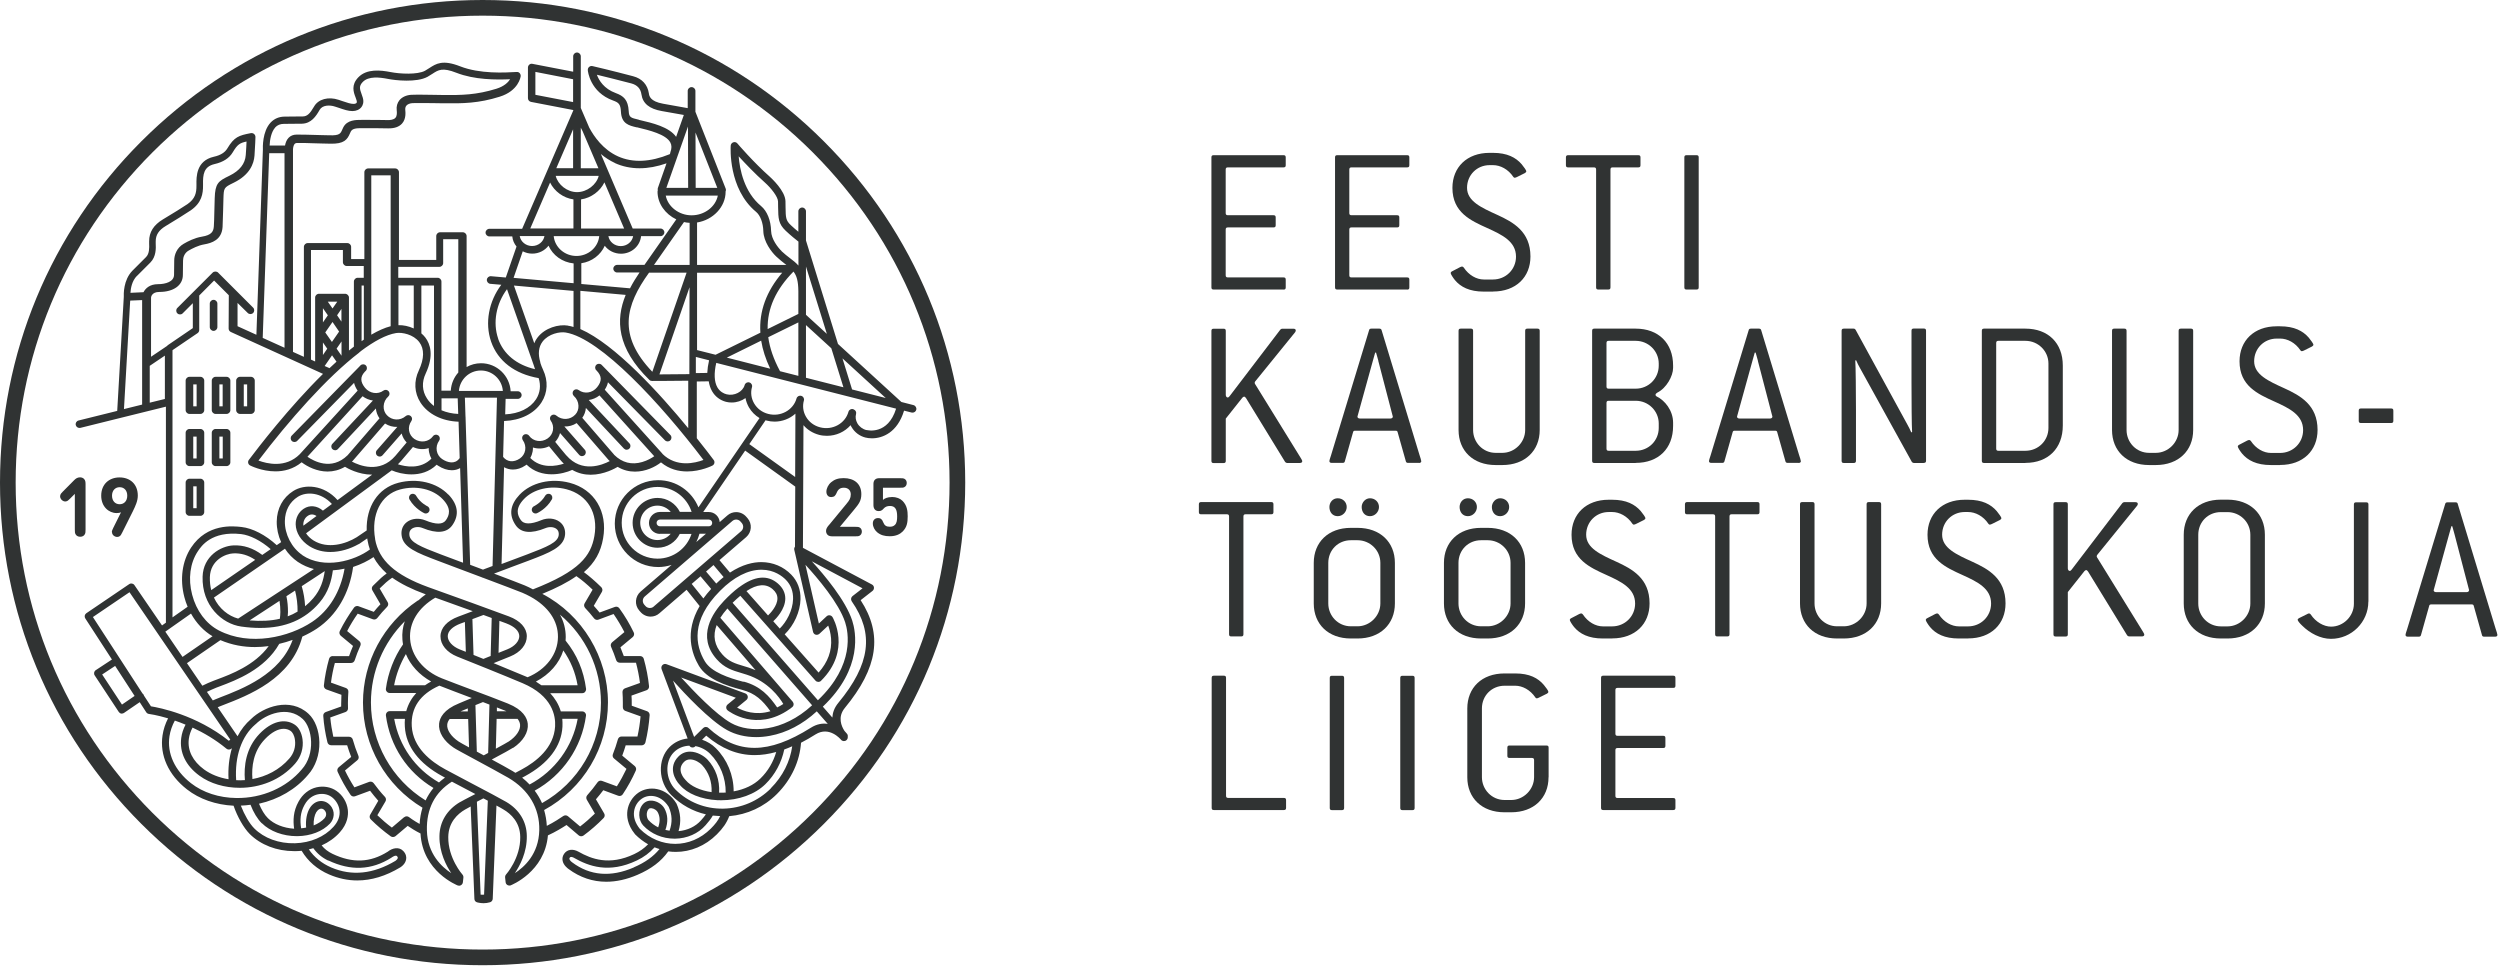 <svg width="289" height="112" viewBox="0 0 289 112" fill="none" xmlns="http://www.w3.org/2000/svg">
<g clip-path="url(#clip0_58_23)">
<path d="M193.68 93.41V92.5C193.68 92.33 193.61 92.25 193.43 92.25H186.99C186.82 92.25 186.74 92.18 186.74 92V86.72C186.74 86.55 186.81 86.47 186.99 86.47H192.27C192.44 86.47 192.52 86.4 192.52 86.22V85.31C192.52 85.14 192.45 85.06 192.27 85.06H186.99C186.82 85.06 186.74 84.99 186.74 84.81V79.77C186.74 79.6 186.81 79.52 186.99 79.52H193.43C193.6 79.52 193.68 79.45 193.68 79.27V78.36C193.68 78.19 193.61 78.11 193.43 78.11H185.33C185.16 78.11 185.08 78.18 185.08 78.36V93.39C185.08 93.56 185.15 93.64 185.33 93.64H193.43C193.6 93.64 193.68 93.57 193.68 93.39M179.02 89.84V86.43C179.02 86.26 178.95 86.18 178.77 86.18H174.5C174.33 86.18 174.25 86.25 174.25 86.43V87.37C174.25 87.54 174.32 87.62 174.5 87.62H177.09C177.26 87.62 177.34 87.69 177.34 87.87V89.84C177.34 91.27 176.13 92.48 174.7 92.48H173.93C172.45 92.48 171.31 91.27 171.31 89.84V81.89C171.31 80.41 172.45 79.27 173.93 79.27H175.17C175.98 79.27 176.9 79.74 177.49 80.63C177.54 80.7 177.59 80.73 177.66 80.73C177.73 80.73 177.83 80.68 177.93 80.63L178.82 80.19C178.92 80.14 178.99 80.07 178.99 79.97C178.99 79.85 178.72 79.48 178.47 79.18C177.8 78.39 176.82 77.85 175.16 77.85H173.92C171.3 77.85 169.62 79.5 169.62 81.9V89.85C169.62 92.25 171.3 93.9 173.92 93.9H174.69C177.31 93.9 179.01 92.25 179.01 89.85M163.53 93.4V78.37C163.53 78.2 163.46 78.12 163.28 78.12H162.12C161.95 78.12 161.87 78.19 161.87 78.37V93.4C161.87 93.57 161.94 93.65 162.12 93.65H163.28C163.45 93.65 163.53 93.58 163.53 93.4ZM155.38 93.4V78.37C155.38 78.2 155.31 78.12 155.13 78.12H153.97C153.8 78.12 153.72 78.19 153.72 78.37V93.4C153.72 93.57 153.79 93.65 153.97 93.65H155.13C155.3 93.65 155.38 93.58 155.38 93.4ZM148.67 93.4V92.49C148.67 92.32 148.6 92.24 148.42 92.24H141.98C141.81 92.24 141.73 92.17 141.73 91.99V78.36C141.73 78.19 141.66 78.11 141.48 78.11H140.32C140.15 78.11 140.07 78.18 140.07 78.36V93.39C140.07 93.56 140.14 93.64 140.32 93.64H148.42C148.59 93.64 148.67 93.57 148.67 93.39" fill="#303333"/>
<path d="M285.42 68.23C285.42 68.35 285.32 68.45 285.15 68.45H281.6C281.43 68.45 281.33 68.35 281.33 68.23L283.11 61.79C283.16 61.64 283.33 61.02 283.38 60.83H283.48C283.53 61.03 283.73 61.67 283.75 61.79L285.43 68.23H285.42ZM288.7 73.39C288.7 73.29 288.6 73 288.48 72.63L284.11 58.24C284.09 58.12 283.99 58.07 283.86 58.07H282.92C282.8 58.07 282.7 58.12 282.67 58.24L278.25 72.78C278.18 73 278.08 73.27 278.08 73.4C278.08 73.53 278.18 73.6 278.35 73.6H279.61C279.73 73.6 279.83 73.55 279.86 73.43L280.82 70.02C280.84 69.9 280.94 69.87 281.07 69.87H285.71C285.83 69.87 285.93 69.89 285.96 70.02L286.92 73.43C286.94 73.55 287.04 73.6 287.17 73.6H288.43C288.6 73.6 288.7 73.53 288.7 73.4M273.79 69.55V58.32C273.79 58.15 273.72 58.07 273.54 58.07H272.36C272.19 58.07 272.11 58.14 272.11 58.32V69.8C272.11 71.23 270.9 72.44 269.47 72.44C268.63 72.44 267.69 71.9 267.12 71.03C267.07 70.96 267 70.91 266.92 70.91C266.84 70.91 266.77 70.96 266.67 71.01L265.78 71.45C265.68 71.5 265.61 71.57 265.61 71.65C265.61 71.77 265.86 72.07 266.15 72.34C267.02 73.2 268.25 73.85 269.46 73.85C271.85 73.85 273.78 71.9 273.78 69.55" fill="#303333"/>
<path d="M148.38 33.47H140.29C140.12 33.47 140.04 33.4 140.04 33.22V18.19C140.04 18.02 140.11 17.94 140.29 17.94H148.38C148.55 17.94 148.63 18.01 148.63 18.19V19.1C148.63 19.27 148.56 19.35 148.38 19.35H141.94C141.77 19.35 141.69 19.42 141.69 19.6V24.63C141.69 24.8 141.76 24.88 141.94 24.88H147.22C147.39 24.88 147.47 24.95 147.47 25.13V26.04C147.47 26.21 147.4 26.29 147.22 26.29H141.94C141.77 26.29 141.69 26.36 141.69 26.54V31.82C141.69 31.99 141.76 32.07 141.94 32.07H148.38C148.55 32.07 148.63 32.14 148.63 32.32V33.23C148.63 33.4 148.56 33.48 148.38 33.48" fill="#303333"/>
<path d="M162.67 33.47H154.58C154.41 33.47 154.33 33.4 154.33 33.22V18.19C154.33 18.02 154.4 17.94 154.58 17.94H162.67C162.84 17.94 162.92 18.01 162.92 18.19V19.1C162.92 19.27 162.85 19.35 162.67 19.35H156.23C156.06 19.35 155.98 19.42 155.98 19.6V24.63C155.98 24.8 156.05 24.88 156.23 24.88H161.51C161.68 24.88 161.76 24.95 161.76 25.13V26.04C161.76 26.21 161.69 26.29 161.51 26.29H156.23C156.06 26.29 155.98 26.36 155.98 26.54V31.82C155.98 31.99 156.05 32.07 156.23 32.07H162.67C162.84 32.07 162.92 32.14 162.92 32.32V33.23C162.92 33.4 162.85 33.48 162.67 33.48" fill="#303333"/>
<path d="M172.58 33.71H171.52C169.87 33.71 168.85 33.17 168.19 32.38C167.97 32.11 167.7 31.69 167.7 31.57C167.7 31.5 167.75 31.42 167.85 31.37L168.79 30.88C168.86 30.86 168.94 30.81 169.01 30.81C169.08 30.81 169.16 30.86 169.21 30.93C169.8 31.82 170.69 32.31 171.53 32.31H172.59C174.07 32.31 175.25 31.15 175.25 29.67C175.25 27.92 173.67 27.15 171.92 26.36C170.02 25.5 167.9 24.56 167.9 21.72C167.9 19.33 169.58 17.67 172.19 17.67H172.59C174.24 17.67 175.23 18.21 175.9 18.98C176.17 19.3 176.44 19.7 176.44 19.79C176.44 19.88 176.37 19.96 176.27 20.01L175.43 20.43C175.33 20.48 175.18 20.55 175.11 20.55C175.04 20.55 174.99 20.52 174.94 20.45C174.35 19.56 173.43 19.09 172.6 19.09H172.2C170.74 19.09 169.59 20.23 169.59 21.71C169.59 23.26 171.24 24 173.09 24.84C174.92 25.68 176.92 26.76 176.92 29.65C176.92 32.04 175.24 33.7 172.6 33.7" fill="#303333"/>
<path d="M189.41 19.35H186.42C186.25 19.35 186.17 19.42 186.17 19.6V33.22C186.17 33.39 186.1 33.47 185.92 33.47H184.76C184.59 33.47 184.51 33.4 184.51 33.22V19.6C184.51 19.43 184.44 19.35 184.26 19.35H181.27C181.1 19.35 181.02 19.28 181.02 19.1V18.19C181.02 18.02 181.1 17.94 181.27 17.94H189.39C189.56 17.94 189.64 18.01 189.64 18.19V19.1C189.64 19.27 189.57 19.35 189.39 19.35" fill="#303333"/>
<path d="M196.12 33.47H194.96C194.79 33.47 194.71 33.4 194.71 33.22V18.19C194.71 18.02 194.78 17.94 194.96 17.94H196.12C196.29 17.94 196.37 18.01 196.37 18.19V33.22C196.37 33.39 196.3 33.47 196.12 33.47Z" fill="#303333"/>
<path d="M150.26 53.52H148.78C148.71 53.52 148.61 53.47 148.56 53.4L144.04 46.02C143.97 45.92 143.89 45.85 143.82 45.85C143.75 45.85 143.7 45.9 143.62 45.97L141.7 48.39V53.28C141.7 53.45 141.63 53.53 141.45 53.53H140.29C140.12 53.53 140.04 53.46 140.04 53.28V38.25C140.04 38.08 140.11 38 140.29 38H141.45C141.62 38 141.7 38.07 141.7 38.25V45.65C141.7 45.82 141.8 45.95 141.92 45.95C141.99 45.95 142.07 45.9 142.14 45.8L148.01 38.1C148.01 38.1 148.13 38 148.21 38H149.52C149.69 38 149.79 38.07 149.79 38.2C149.79 38.25 149.77 38.32 149.72 38.4L145.16 44.02C145.09 44.09 145.04 44.17 145.04 44.24C145.04 44.34 145.11 44.44 145.16 44.51L150.34 52.9C150.44 53.07 150.54 53.22 150.54 53.32C150.54 53.44 150.44 53.52 150.27 53.52" fill="#303333"/>
<path d="M159.34 41.72C159.32 41.6 159.12 40.95 159.07 40.76H158.97C158.92 40.96 158.75 41.57 158.7 41.72L156.92 48.16C156.92 48.28 157.02 48.38 157.19 48.38H160.74C160.91 48.38 161.01 48.28 161.01 48.16L159.33 41.72H159.34ZM164.03 53.51H162.77C162.65 53.51 162.55 53.46 162.52 53.34L161.56 49.94C161.54 49.82 161.44 49.79 161.31 49.79H156.67C156.55 49.79 156.45 49.81 156.42 49.94L155.46 53.34C155.44 53.46 155.34 53.51 155.21 53.51H153.95C153.78 53.51 153.68 53.44 153.68 53.31C153.68 53.18 153.78 52.91 153.85 52.69L158.27 38.16C158.29 38.04 158.39 37.99 158.52 37.99H159.46C159.58 37.99 159.68 38.04 159.71 38.16L164.08 52.55C164.2 52.92 164.3 53.22 164.3 53.32C164.3 53.44 164.2 53.52 164.03 53.52" fill="#303333"/>
<path d="M173.67 53.76H172.9C170.29 53.76 168.61 52.11 168.61 49.71V38.24C168.61 38.07 168.68 37.99 168.86 37.99H170.04C170.21 37.99 170.29 38.07 170.29 38.24V49.71C170.29 51.14 171.42 52.35 172.9 52.35H173.67C175.1 52.35 176.31 51.14 176.31 49.71V38.24C176.31 38.07 176.38 37.99 176.56 37.99H177.74C177.91 37.99 177.99 38.07 177.99 38.24V49.71C177.99 52.1 176.29 53.76 173.67 53.76Z" fill="#303333"/>
<path d="M191.75 48.95C191.75 47.52 190.57 46.33 189.09 46.33H185.96C185.79 46.33 185.71 46.4 185.71 46.58V51.86C185.71 52.03 185.78 52.11 185.96 52.11H189.09C190.57 52.11 191.75 50.95 191.75 49.47V48.95ZM191.75 42.02C191.75 40.59 190.57 39.4 189.09 39.4H185.96C185.79 39.4 185.71 39.47 185.71 39.65V44.68C185.71 44.85 185.78 44.93 185.96 44.93H189.09C190.57 44.93 191.75 43.75 191.75 42.27V42.02ZM189.09 53.52H184.3C184.13 53.52 184.05 53.45 184.05 53.27V38.24C184.05 38.07 184.12 37.99 184.3 37.99H189.09C191.7 37.99 193.41 39.64 193.41 42.26V42.53C193.41 43.47 192.64 44.87 191.58 45.39C191.46 45.46 191.38 45.54 191.38 45.64C191.38 45.71 191.43 45.79 191.53 45.84C192.44 46.28 193.41 47.44 193.41 48.87V49.24C193.41 51.86 191.71 53.51 189.09 53.51" fill="#303333"/>
<path d="M203.22 41.72C203.2 41.6 203 40.95 202.95 40.76H202.85C202.8 40.96 202.63 41.57 202.58 41.72L200.8 48.16C200.8 48.28 200.9 48.38 201.07 48.38H204.62C204.79 48.38 204.89 48.28 204.89 48.16L203.21 41.72H203.22ZM207.91 53.51H206.65C206.53 53.51 206.43 53.46 206.4 53.34L205.44 49.94C205.42 49.82 205.32 49.79 205.19 49.79H200.55C200.43 49.79 200.33 49.81 200.3 49.94L199.34 53.34C199.31 53.46 199.22 53.51 199.09 53.51H197.83C197.66 53.51 197.56 53.44 197.56 53.31C197.56 53.18 197.66 52.91 197.73 52.69L202.15 38.16C202.17 38.04 202.27 37.99 202.4 37.99H203.34C203.46 37.99 203.56 38.04 203.59 38.16L207.96 52.55C208.08 52.92 208.18 53.22 208.18 53.32C208.18 53.44 208.08 53.52 207.91 53.52" fill="#303333"/>
<path d="M222.39 53.52H221.23C221.16 53.52 221.06 53.47 221.01 53.4L215.01 42.54C214.91 42.37 214.64 41.85 214.57 41.65L214.47 41.67C214.52 42.26 214.55 45.45 214.55 47.4V53.27C214.55 53.44 214.47 53.52 214.3 53.52H213.14C212.97 53.52 212.89 53.45 212.89 53.27V38.24C212.89 38.07 212.96 37.99 213.14 37.99H214.28C214.38 37.99 214.45 38.04 214.5 38.11L220.5 49.09C220.57 49.21 220.87 49.78 220.94 49.98L221.04 49.95C220.99 49.36 220.97 46.18 220.97 44.23V38.23C220.97 38.06 221.04 37.98 221.22 37.98H222.4C222.57 37.98 222.65 38.05 222.65 38.23V53.26C222.65 53.43 222.58 53.51 222.4 53.51" fill="#303333"/>
<path d="M236.8 42.02C236.8 40.59 235.62 39.4 234.14 39.4H231.01C230.84 39.4 230.76 39.47 230.76 39.65V51.86C230.76 52.03 230.83 52.11 231.01 52.11H234.14C235.62 52.11 236.8 50.95 236.8 49.47V42.02ZM234.14 53.52H229.35C229.18 53.52 229.1 53.45 229.1 53.27V38.24C229.1 38.07 229.17 37.99 229.35 37.99H234.14C236.75 37.99 238.46 39.64 238.46 42.26V49.19C238.46 51.83 236.76 53.51 234.14 53.51" fill="#303333"/>
<path d="M249.21 53.76H248.44C245.83 53.76 244.15 52.11 244.15 49.71V38.24C244.15 38.07 244.22 37.99 244.4 37.99H245.58C245.75 37.99 245.83 38.07 245.83 38.24V49.71C245.83 51.14 246.96 52.35 248.44 52.35H249.21C250.64 52.35 251.85 51.14 251.85 49.71V38.24C251.85 38.07 251.92 37.99 252.1 37.99H253.28C253.45 37.99 253.53 38.07 253.53 38.24V49.71C253.53 52.1 251.83 53.76 249.21 53.76Z" fill="#303333"/>
<path d="M263.57 53.76H262.51C260.86 53.76 259.84 53.22 259.18 52.43C258.96 52.16 258.69 51.74 258.69 51.62C258.69 51.55 258.74 51.47 258.84 51.42L259.78 50.93C259.85 50.91 259.93 50.86 260 50.86C260.07 50.86 260.15 50.91 260.2 50.98C260.79 51.87 261.68 52.36 262.52 52.36H263.58C265.06 52.36 266.24 51.2 266.24 49.72C266.24 47.97 264.66 47.2 262.91 46.41C261.01 45.55 258.89 44.61 258.89 41.77C258.89 39.38 260.57 37.72 263.18 37.72H263.58C265.23 37.72 266.22 38.26 266.89 39.03C267.16 39.35 267.43 39.75 267.43 39.84C267.43 39.93 267.36 40.01 267.26 40.06L266.42 40.48C266.32 40.53 266.17 40.6 266.1 40.6C266.03 40.6 265.98 40.57 265.93 40.5C265.34 39.61 264.42 39.14 263.59 39.14H263.19C261.73 39.14 260.58 40.28 260.58 41.76C260.58 43.31 262.23 44.05 264.08 44.89C265.91 45.73 267.91 46.81 267.91 49.7C267.91 52.09 266.23 53.75 263.59 53.75" fill="#303333"/>
<path d="M276.42 48.9H272.92C272.75 48.9 272.67 48.83 272.67 48.65V47.47C272.67 47.3 272.74 47.22 272.92 47.22H276.42C276.59 47.22 276.67 47.29 276.67 47.47V48.65C276.67 48.82 276.6 48.9 276.42 48.9Z" fill="#303333"/>
<path d="M146.98 59.45H143.99C143.82 59.45 143.74 59.52 143.74 59.7V73.32C143.74 73.49 143.67 73.57 143.49 73.57H142.33C142.16 73.57 142.08 73.5 142.08 73.32V59.7C142.08 59.53 142.01 59.45 141.83 59.45H138.84C138.67 59.45 138.59 59.38 138.59 59.2V58.29C138.59 58.12 138.67 58.04 138.84 58.04H146.96C147.13 58.04 147.21 58.11 147.21 58.29V59.2C147.21 59.37 147.14 59.45 146.96 59.45" fill="#303333"/>
<path d="M158.37 59.67C157.75 59.67 157.41 59.18 157.41 58.61C157.41 58.09 157.83 57.6 158.37 57.6C158.96 57.6 159.41 58.04 159.41 58.61C159.41 59.18 158.94 59.67 158.37 59.67ZM154.64 59.67C154.02 59.67 153.68 59.18 153.68 58.61C153.68 58.09 154.05 57.6 154.64 57.6C155.23 57.6 155.68 58.04 155.68 58.61C155.68 59.18 155.21 59.67 154.64 59.67ZM159.57 65.07C159.57 63.59 158.36 62.45 156.93 62.45H156.16C154.68 62.45 153.55 63.59 153.55 65.07V69.76C153.55 71.19 154.68 72.4 156.16 72.4H156.93C158.36 72.4 159.57 71.19 159.57 69.76V65.07ZM156.93 73.81H156.16C153.55 73.81 151.87 72.16 151.87 69.76V65.07C151.87 62.68 153.55 61.02 156.16 61.02H156.93C159.55 61.02 161.25 62.67 161.25 65.07V69.76C161.25 72.15 159.55 73.81 156.93 73.81Z" fill="#303333"/>
<path d="M173.42 59.67C172.8 59.67 172.46 59.18 172.46 58.61C172.46 58.09 172.88 57.6 173.42 57.6C174.01 57.6 174.46 58.04 174.46 58.61C174.46 59.18 173.99 59.67 173.42 59.67ZM169.69 59.67C169.07 59.67 168.73 59.18 168.73 58.61C168.73 58.09 169.1 57.6 169.69 57.6C170.28 57.6 170.73 58.04 170.73 58.61C170.73 59.18 170.26 59.67 169.69 59.67ZM174.62 65.07C174.62 63.59 173.41 62.45 171.98 62.45H171.21C169.73 62.45 168.6 63.59 168.6 65.07V69.76C168.6 71.19 169.73 72.4 171.21 72.4H171.98C173.41 72.4 174.62 71.19 174.62 69.76V65.07ZM171.98 73.81H171.21C168.6 73.81 166.92 72.16 166.92 69.76V65.07C166.92 62.68 168.6 61.02 171.21 61.02H171.98C174.6 61.02 176.3 62.67 176.3 65.07V69.76C176.3 72.15 174.6 73.81 171.98 73.81Z" fill="#303333"/>
<path d="M186.35 73.81H185.29C183.64 73.81 182.62 73.27 181.96 72.48C181.74 72.21 181.47 71.79 181.47 71.67C181.47 71.6 181.52 71.52 181.62 71.47L182.56 70.98C182.63 70.96 182.71 70.91 182.78 70.91C182.85 70.91 182.93 70.96 182.98 71.03C183.57 71.92 184.46 72.41 185.3 72.41H186.36C187.84 72.41 189.02 71.25 189.02 69.77C189.02 68.02 187.44 67.25 185.69 66.46C183.79 65.6 181.67 64.66 181.67 61.82C181.67 59.43 183.35 57.77 185.96 57.77H186.36C188.01 57.77 189 58.31 189.67 59.08C189.94 59.4 190.21 59.8 190.21 59.89C190.21 59.98 190.14 60.06 190.04 60.11L189.2 60.53C189.1 60.58 188.95 60.65 188.88 60.65C188.81 60.65 188.76 60.62 188.71 60.55C188.12 59.66 187.2 59.19 186.37 59.19H185.97C184.51 59.19 183.36 60.33 183.36 61.81C183.36 63.36 185.01 64.1 186.86 64.94C188.69 65.78 190.69 66.86 190.69 69.75C190.69 72.14 189.01 73.8 186.37 73.8" fill="#303333"/>
<path d="M203.17 59.45H200.18C200.01 59.45 199.93 59.52 199.93 59.7V73.32C199.93 73.49 199.86 73.57 199.68 73.57H198.52C198.35 73.57 198.27 73.5 198.27 73.32V59.7C198.27 59.53 198.2 59.45 198.02 59.45H195.03C194.86 59.45 194.78 59.38 194.78 59.2V58.29C194.78 58.12 194.86 58.04 195.03 58.04H203.15C203.32 58.04 203.4 58.11 203.4 58.29V59.2C203.4 59.37 203.33 59.45 203.15 59.45" fill="#303333"/>
<path d="M213.14 73.81H212.37C209.76 73.81 208.08 72.16 208.08 69.76V58.29C208.08 58.12 208.15 58.04 208.33 58.04H209.51C209.68 58.04 209.76 58.11 209.76 58.29V69.76C209.76 71.19 210.89 72.4 212.37 72.4H213.14C214.57 72.4 215.78 71.19 215.78 69.76V58.29C215.78 58.12 215.85 58.04 216.03 58.04H217.21C217.38 58.04 217.46 58.11 217.46 58.29V69.76C217.46 72.15 215.76 73.81 213.14 73.81Z" fill="#303333"/>
<path d="M227.5 73.81H226.44C224.79 73.81 223.77 73.27 223.11 72.48C222.89 72.21 222.62 71.79 222.62 71.67C222.62 71.6 222.67 71.52 222.77 71.47L223.71 70.98C223.78 70.96 223.86 70.91 223.93 70.91C224 70.91 224.08 70.96 224.13 71.03C224.72 71.92 225.61 72.41 226.45 72.41H227.51C228.99 72.41 230.17 71.25 230.17 69.77C230.17 68.02 228.59 67.25 226.84 66.46C224.94 65.6 222.82 64.66 222.82 61.82C222.82 59.43 224.5 57.77 227.11 57.77H227.51C229.16 57.77 230.15 58.31 230.82 59.08C231.09 59.4 231.36 59.8 231.36 59.89C231.36 59.98 231.29 60.06 231.19 60.11L230.35 60.53C230.25 60.58 230.1 60.65 230.03 60.65C229.96 60.65 229.91 60.62 229.86 60.55C229.27 59.66 228.35 59.19 227.52 59.19H227.12C225.66 59.19 224.51 60.33 224.51 61.81C224.51 63.36 226.16 64.1 228.01 64.94C229.84 65.78 231.84 66.86 231.84 69.75C231.84 72.14 230.16 73.8 227.52 73.8" fill="#303333"/>
<path d="M247.6 73.57H246.12C246.05 73.57 245.95 73.52 245.9 73.45L241.38 66.07C241.31 65.97 241.23 65.9 241.16 65.9C241.09 65.9 241.04 65.95 240.96 66.02L239.04 68.44V73.33C239.04 73.5 238.97 73.58 238.79 73.58H237.63C237.46 73.58 237.38 73.51 237.38 73.33V58.3C237.38 58.13 237.45 58.05 237.63 58.05H238.79C238.96 58.05 239.04 58.12 239.04 58.3V65.7C239.04 65.87 239.14 66 239.26 66C239.33 66 239.41 65.95 239.48 65.85L245.35 58.15C245.35 58.15 245.47 58.05 245.55 58.05H246.86C247.03 58.05 247.13 58.12 247.13 58.25C247.13 58.3 247.11 58.37 247.06 58.45L242.5 64.07C242.43 64.14 242.38 64.22 242.38 64.29C242.38 64.39 242.45 64.49 242.5 64.56L247.68 72.95C247.78 73.12 247.88 73.27 247.88 73.37C247.88 73.49 247.78 73.57 247.61 73.57" fill="#303333"/>
<path d="M260.14 61.82C260.14 60.34 258.93 59.2 257.5 59.2H256.73C255.25 59.2 254.12 60.34 254.12 61.82V69.77C254.12 71.2 255.25 72.41 256.73 72.41H257.5C258.93 72.41 260.14 71.2 260.14 69.77V61.82ZM257.5 73.81H256.73C254.12 73.81 252.44 72.16 252.44 69.76V61.81C252.44 59.42 254.12 57.76 256.73 57.76H257.5C260.12 57.76 261.82 59.41 261.82 61.81V69.76C261.82 72.15 260.12 73.81 257.5 73.81Z" fill="#303333"/>
<path d="M93.96 93.96C83.76 104.16 70.21 109.77 55.79 109.77C41.37 109.77 27.82 104.16 17.62 93.96C7.43 83.76 1.81 70.21 1.81 55.79C1.81 41.37 7.43 27.82 17.62 17.62C27.82 7.43 41.37 1.81 55.79 1.81C70.21 1.81 83.76 7.42 93.96 17.62C104.15 27.82 109.77 41.37 109.77 55.79C109.77 70.21 104.16 83.76 93.96 93.96ZM95.24 16.34C84.7 5.8 70.69 0 55.79 0C40.89 0 26.88 5.8 16.34 16.34C5.8 26.88 0 40.89 0 55.79C0 70.69 5.8 84.7 16.34 95.24C26.88 105.78 40.89 111.58 55.79 111.58C70.69 111.58 84.7 105.78 95.24 95.24C105.78 84.7 111.58 70.69 111.58 55.79C111.58 40.89 105.78 26.88 95.24 16.34Z" fill="#303333"/>
<path d="M22.34 44.44H22.73V46.97H22.34V44.44ZM21.9 47.85H23.17C23.41 47.85 23.61 47.65 23.61 47.41V44C23.61 43.76 23.41 43.56 23.17 43.56H21.9C21.66 43.56 21.46 43.76 21.46 44V47.41C21.46 47.65 21.66 47.85 21.9 47.85Z" fill="#303333"/>
<path d="M25.36 44.44H25.74V46.97H25.36V44.44ZM24.48 44V47.41C24.48 47.65 24.68 47.85 24.92 47.85H26.19C26.43 47.85 26.63 47.65 26.63 47.41V44C26.63 43.76 26.43 43.56 26.19 43.56H24.92C24.68 43.56 24.48 43.76 24.48 44Z" fill="#303333"/>
<path d="M22.34 50.47H22.73V53H22.34V50.47ZM21.9 53.88H23.17C23.41 53.88 23.61 53.68 23.61 53.44V50.03C23.61 49.79 23.41 49.59 23.17 49.59H21.9C21.66 49.59 21.46 49.79 21.46 50.03V53.44C21.46 53.68 21.66 53.88 21.9 53.88Z" fill="#303333"/>
<path d="M22.34 56.22H22.73V58.75H22.34V56.22ZM21.9 59.63H23.17C23.41 59.63 23.61 59.43 23.61 59.19V55.78C23.61 55.54 23.41 55.34 23.17 55.34H21.9C21.66 55.34 21.46 55.54 21.46 55.78V59.19C21.46 59.43 21.66 59.63 21.9 59.63Z" fill="#303333"/>
<path d="M25.75 53H25.36V50.47H25.75V53ZM26.19 49.59H24.92C24.68 49.59 24.48 49.79 24.48 50.03V53.44C24.48 53.68 24.68 53.88 24.92 53.88H26.19C26.43 53.88 26.63 53.68 26.63 53.44V50.03C26.63 49.79 26.43 49.59 26.19 49.59Z" fill="#303333"/>
<path d="M28.18 44.44H28.57V46.97H28.18V44.44ZM27.74 47.85H29.01C29.25 47.85 29.45 47.65 29.45 47.41V44C29.45 43.76 29.25 43.56 29.01 43.56H27.74C27.5 43.56 27.3 43.76 27.3 44V47.41C27.3 47.65 27.5 47.85 27.74 47.85Z" fill="#303333"/>
<path d="M24.69 38.25C24.93 38.25 25.13 38.05 25.13 37.81V35.1C25.13 34.86 24.93 34.66 24.69 34.66C24.45 34.66 24.25 34.86 24.25 35.1V37.81C24.25 38.05 24.45 38.25 24.69 38.25Z" fill="#303333"/>
<path d="M100.16 49.72C99.72 49.61 99.33 49.32 99.11 48.93C98.92 48.59 98.86 48.21 98.96 47.86C99.02 47.64 98.91 47.43 98.71 47.34C98.68 47.32 98.65 47.31 98.62 47.3C98.39 47.23 98.14 47.37 98.08 47.61C97.7 48.96 96.24 49.77 94.81 49.4C94.1 49.22 93.52 48.78 93.17 48.17C92.84 47.6 92.75 46.93 92.93 46.3C93 46.07 92.86 45.82 92.62 45.76C92.39 45.69 92.14 45.83 92.08 46.06C91.7 47.41 90.24 48.22 88.81 47.85C88.1 47.67 87.52 47.23 87.17 46.62C86.84 46.05 86.75 45.38 86.93 44.75C87 44.52 86.86 44.27 86.62 44.21C86.39 44.14 86.14 44.28 86.08 44.52C85.86 45.3 84.87 45.81 83.99 45.58C83.67 45.5 83.23 45.29 82.93 44.78C82.56 44.13 82.52 43.16 82.8 41.95L103.59 47.24C102.64 50.3 100.29 49.74 100.19 49.71M98.55 68.91C98.37 69.05 98.33 69.32 98.46 69.51C101.07 73.26 100.61 76.77 96.91 81.25C96.44 81.82 96.25 82.4 96.22 82.95L95.12 81.69C99.81 77.23 98.92 72.98 98.52 71.75C97.76 69.4 95.3 66.48 93.85 64.89L99.71 68.01L98.55 68.91ZM93.73 84.13C88.81 87.22 85.27 87.23 81.89 84.15C81.72 83.99 81.45 84 81.29 84.16L80.24 85.19L77.8 78.68C79.18 80.22 82.03 83.27 84.04 84.39C85.01 84.93 86.17 85.21 87.41 85.21C87.93 85.21 88.46 85.16 89 85.06C90.92 84.71 92.79 83.73 94.42 82.23L95.69 83.68C95.09 83.59 94.42 83.69 93.73 84.13ZM82.26 91.57C80.96 91.39 79.85 90.88 79.28 90.2C79.28 90.19 79.26 90.18 79.25 90.17C79.13 90.05 78.14 89.01 79.07 88.08C79.26 87.89 79.49 87.79 79.77 87.79H79.79C80.33 87.79 80.91 88.17 81.15 88.43C81.93 89.27 82.32 90.37 82.26 91.57ZM89.11 91.14C87.64 92.61 85.68 93.44 83.6 93.48C81.51 93.51 79.56 92.74 78.1 91.29C76.92 90.11 76.82 88.04 77.9 86.96C78.37 86.49 78.99 86.23 79.69 86.2C79.75 86.3 79.85 86.38 79.97 86.4C80.12 86.43 80.27 86.39 80.37 86.28L80.4 86.25C81.03 86.37 81.63 86.68 82.09 87.14C83.26 88.31 83.91 89.93 83.89 91.62C83.64 91.64 83.39 91.64 83.13 91.63C83.21 90.18 82.74 88.83 81.79 87.81C81.38 87.38 80.59 86.9 79.8 86.89C79.79 86.89 79.78 86.89 79.76 86.89C79.25 86.89 78.8 87.08 78.44 87.44C77.2 88.68 78 90.15 78.61 90.76C79.45 91.75 81.05 92.4 82.9 92.5C83.06 92.5 83.22 92.51 83.37 92.51C85.38 92.51 87.27 91.83 88.47 90.66C89.61 89.55 90.36 88.1 90.66 86.64C90.96 86.53 91.27 86.41 91.58 86.27C91.34 88 90.51 89.72 89.1 91.13M76.08 95.64C75.67 95.43 75.29 95.16 74.98 94.82C74.74 94.57 74.65 93.89 74.98 93.53C75 93.5 75.07 93.43 75.24 93.43C75.26 93.43 75.29 93.43 75.31 93.43C75.62 93.46 75.92 93.68 76.02 93.87C76.3 94.37 76.33 94.95 76.09 95.63M82.17 95.79C79.83 98.13 76.3 98.14 73.96 95.81C73.43 95.15 73.2 94.45 73.3 93.78C73.38 93.2 73.71 92.66 74.19 92.33C74.6 92.04 75.14 91.94 75.67 92.05C76.12 92.14 76.77 92.43 77.3 93.27C77.71 94.19 77.74 95.06 77.4 96.03C77.24 96.01 77.08 95.98 76.92 95.94C77.25 95.01 77.21 94.18 76.8 93.44C76.54 92.98 75.98 92.62 75.42 92.56C74.99 92.51 74.61 92.65 74.34 92.94C73.69 93.65 73.81 94.84 74.35 95.42C75.26 96.4 76.58 96.95 77.97 96.95C77.99 96.95 78.02 96.95 78.04 96.95C79.42 96.93 80.71 96.37 81.56 95.4C81.9 95.01 82.17 94.69 82.4 94.28C82.68 94.31 82.96 94.33 83.25 94.34C83.01 94.85 82.68 95.28 82.17 95.79ZM73.26 100.28C70.6 101.43 68.21 101.23 66.16 99.7C66.16 99.7 66.15 99.69 66.14 99.68C66.04 99.62 65.85 99.44 65.82 99.29C65.82 99.26 65.82 99.22 65.86 99.15C65.98 98.97 66.28 99.12 66.36 99.17C68.03 100.12 70.37 101.02 73.62 99.47C74.44 99.08 75.09 98.59 75.67 97.95C75.86 98.03 76.05 98.09 76.24 98.15C75.53 99.02 74.58 99.7 73.28 100.26M84.81 91.48C84.81 89.6 84.06 87.8 82.75 86.49C82.3 86.04 81.75 85.71 81.16 85.51L81.64 85.04C83.4 86.54 85.23 87.29 87.24 87.29C88.04 87.29 88.86 87.17 89.73 86.93C89.41 88.05 88.79 89.14 87.9 90C87.14 90.75 86.05 91.26 84.82 91.48M84.11 82.12C84.11 82.12 85 82.82 86.35 83.11C87.54 83.36 89.33 83.35 91.28 81.97C91.34 81.94 91.39 81.9 91.44 81.85C91.48 81.82 91.53 81.79 91.57 81.75C91.67 81.68 91.73 81.57 91.74 81.45C91.75 81.33 91.71 81.21 91.64 81.12L83.27 71.42C83.49 71.07 83.76 70.71 84.09 70.34L93.88 81.53C90.5 84.64 86.68 84.8 84.51 83.58C82.74 82.59 80.16 79.88 78.74 78.32L85.06 80.66L84.11 81.44C84.01 81.53 83.95 81.65 83.95 81.78C83.95 81.91 84.01 82.04 84.12 82.12M82.85 72.26L87.34 77.47C87.1 77.37 86.84 77.27 86.57 77.18C86.36 77.11 86.17 77.06 85.98 77C84.97 76.7 84.24 76.48 83.5 75.65C82.58 74.62 82.37 73.48 82.85 72.25M85.95 78.82C84.27 78.38 82.24 77.71 81.48 76.45C80.39 74.63 79.81 71.74 83.25 68.29C84.83 66.7 86.48 65.86 88.02 65.86H88.05C89.51 65.87 90.44 66.61 90.86 67.04C91.43 67.63 91.7 68.37 91.68 69.25C91.64 70.6 90.9 71.91 90.14 72.66L89.39 71.82C89.7 71.53 90.77 70.44 90.78 69.2C90.78 68.54 90.5 67.96 89.93 67.46C88.73 66.42 87.23 66.56 85.45 67.88C85.42 67.9 85.4 67.91 85.37 67.93C85.37 67.93 85.37 67.93 85.36 67.94C84.83 68.34 84.27 68.85 83.69 69.46C82.37 70.85 80.51 73.57 82.85 76.21C83.75 77.22 84.67 77.5 85.73 77.81C85.91 77.86 86.11 77.92 86.31 77.99C88.82 78.79 90.11 80.63 90.55 81.38C90.31 81.54 90.07 81.67 89.84 81.78C88.94 80.48 87.92 79.31 85.96 78.79M79.96 67.5L80.98 66.62L82.21 68.08C81.87 68.45 81.57 68.82 81.31 69.18L79.96 67.5ZM75.56 70.13C75.29 70.36 74.85 70.33 74.62 70.06L74.47 69.89C74.23 69.61 74.26 69.19 74.54 68.95L84.67 60.22C84.79 60.12 84.94 60.06 85.1 60.06C85.29 60.06 85.48 60.14 85.6 60.29L85.75 60.46C85.99 60.74 85.96 61.16 85.68 61.4L75.55 70.13H75.56ZM80.86 61.7H81.61L80.49 62.66C80.64 62.36 80.77 62.03 80.86 61.7ZM71.87 60.43C71.87 58.15 73.73 56.29 76.01 56.29C77.85 56.29 79.41 57.5 79.95 59.17H78.59C78.12 58.22 77.14 57.56 76.01 57.56C74.43 57.56 73.13 58.85 73.13 60.44C73.13 62.03 74.42 63.32 76.01 63.32C77.14 63.32 78.11 62.67 78.58 61.72H79.94C79.4 63.38 77.84 64.58 76.01 64.58C73.73 64.58 71.87 62.72 71.87 60.44M76.29 61.71H77.53C77.16 62.15 76.62 62.43 76 62.43C74.9 62.43 74.01 61.54 74.01 60.44C74.01 59.34 74.9 58.45 76 58.45C76.62 58.45 77.17 58.74 77.54 59.18H76.29C75.59 59.18 75.02 59.75 75.02 60.45C75.02 61.15 75.59 61.72 76.29 61.72M76.29 60.84C76.08 60.84 75.9 60.67 75.9 60.45C75.9 60.23 76.07 60.06 76.29 60.06H81.94C82.15 60.06 82.33 60.23 82.33 60.45C82.33 60.67 82.16 60.84 81.94 60.84H76.29ZM84.39 66.2L83.17 64.75L86.26 62.09C86.9 61.53 86.98 60.56 86.42 59.91L86.27 59.74C85.98 59.4 85.55 59.2 85.1 59.2C84.73 59.2 84.37 59.33 84.09 59.58L83.2 60.35C83.14 59.7 82.6 59.19 81.94 59.19H81.29L86.14 52.09L91.93 56.25L91.9 63.2C91.82 63.3 91.79 63.44 91.82 63.57L93.99 73.05C94.03 73.2 94.14 73.33 94.29 73.37C94.44 73.41 94.6 73.37 94.72 73.27L95.74 72.32C95.87 72.67 96.02 73.17 96.07 73.78C96.19 75.22 95.7 76.55 94.63 77.75L90.71 73.33C91.79 72.28 92.5 70.72 92.54 69.28C92.57 68.17 92.2 67.18 91.47 66.43C90.57 65.5 89.35 64.99 88.03 64.98H88C87.1 64.98 85.84 65.23 84.37 66.2M82.81 67.47L81.62 66.07L82.48 65.32L83.65 66.71C83.37 66.93 83.09 67.18 82.8 67.46M88.78 71.14L86.29 68.33C87.53 67.51 88.55 67.44 89.32 68.11C89.69 68.43 89.87 68.78 89.87 69.18C89.87 70.05 89.03 70.91 88.78 71.15M94.56 80.96L84.69 69.68C85 69.37 85.3 69.11 85.58 68.87L94.27 78.68C94.35 78.77 94.46 78.82 94.59 78.83C94.71 78.83 94.83 78.79 94.91 78.7C98.48 75.17 96.27 71.38 96.24 71.34C96.17 71.23 96.06 71.15 95.92 71.13C95.79 71.11 95.66 71.15 95.56 71.24L94.66 72.08L93.11 65.29C94.5 66.8 96.98 69.71 97.7 71.94C98.06 73.04 98.85 76.85 94.56 80.94M88.63 48.62C88.93 48.7 89.24 48.74 89.54 48.74C90.44 48.74 91.3 48.4 91.95 47.82L91.92 55.14L86.62 51.34L88.5 48.58C88.5 48.58 88.58 48.61 88.63 48.62ZM80.44 41.26L81.97 41.65C81.85 42.17 81.78 42.66 81.76 43.11C81.32 43.11 80.88 43.13 80.44 43.13V41.26ZM79.55 49.49C76.29 45.52 71.1 39.79 67.09 38.04V33.62L72.33 34.09C71.15 36.96 71.29 40.23 75.07 43.92C75.15 44 75.26 44.04 75.38 44.04C75.41 44.04 77.33 44.04 79.56 44.01V49.48L79.55 49.49ZM76.58 52.45L69.91 45.05C70.1 44.76 70.23 44.47 70.28 44.19L76.87 50.9C77.04 51.07 77.32 51.08 77.49 50.9C77.66 50.73 77.67 50.45 77.49 50.28L69.59 42.22C69.59 42.22 69.57 42.19 69.55 42.18C69.38 42.01 69.1 42.01 68.93 42.18C68.76 42.35 68.75 42.63 68.93 42.8L68.97 42.84C69.58 43.47 69.6 44.05 69.03 44.76C68.49 45.44 67.55 45.58 66.89 45.09C66.7 44.95 66.43 44.98 66.29 45.17C66.14 45.35 66.17 45.62 66.34 45.78C66.66 46.06 66.85 46.46 66.87 46.89C66.89 47.29 66.76 47.66 66.5 47.93C65.92 48.55 64.96 48.6 64.31 48.04C64.14 47.89 63.89 47.89 63.72 48.04C63.55 48.19 63.53 48.44 63.66 48.62C63.9 48.95 63.99 49.35 63.92 49.74C63.85 50.13 63.63 50.46 63.3 50.69C62.58 51.18 61.64 51.04 61.16 50.37C61.02 50.17 60.74 50.13 60.54 50.27C60.42 50.36 60.36 50.49 60.36 50.63C60.36 50.72 60.39 50.81 60.44 50.89C60.68 51.22 60.78 51.65 60.71 52.05C60.64 52.44 60.42 52.78 60.1 53C59.38 53.49 58.63 53.41 58.16 52.82L58.27 48.67C60.17 48.6 61.76 47.82 62.6 46.51C63.32 45.39 63.38 44.02 62.78 42.75C62.65 42.47 62.55 42.21 62.47 41.96C62.47 41.94 62.47 41.93 62.46 41.91V41.87C62.17 40.91 62.26 40.1 62.72 39.49C63.41 38.58 64.73 38.32 65.4 38.44C69.41 39.1 76.4 46.69 81.32 53.17C80.36 53.53 78.2 54.08 76.56 52.45M71 52.57L67.31 48.3C67.55 47.97 67.69 47.58 67.73 47.16L72.12 51.85C72.21 51.94 72.32 51.99 72.44 51.99C72.55 51.99 72.66 51.95 72.74 51.87C72.92 51.7 72.93 51.42 72.76 51.25L68.06 46.24C68.5 46.18 68.93 46 69.3 45.71L75.63 52.74C75.36 52.93 74.86 53.23 74.24 53.41C73.02 53.77 71.92 53.49 70.99 52.57M65.47 52.65C65.14 52.27 64.52 51.5 64.18 51.08C64.45 50.79 64.64 50.45 64.74 50.06L66.95 52.58C67.04 52.68 67.16 52.73 67.28 52.73C67.38 52.73 67.49 52.69 67.57 52.62C67.75 52.46 67.77 52.18 67.61 52L65.24 49.3C65.74 49.32 66.23 49.19 66.66 48.91L70.34 53.16L70.36 53.18C70.4 53.22 70.45 53.26 70.49 53.3C69.64 53.75 67.26 54.72 65.47 52.64M61.3 52.95C61.43 52.72 61.52 52.47 61.57 52.2C61.6 52.05 61.61 51.89 61.61 51.73C62.2 51.92 62.87 51.88 63.47 51.59C63.81 52 64.46 52.81 64.81 53.21C64.93 53.35 65.05 53.48 65.18 53.6C64.32 53.88 62.56 54.22 61.31 52.95M55.86 65.86C55.35 65.67 54.84 65.48 54.35 65.29L53.82 48.3C53.82 48.3 53.82 48.25 53.82 48.22C53.82 48.19 53.82 48.16 53.81 48.13L53.74 45.97H57.45L56.94 65.43C56.58 65.57 56.21 65.7 55.85 65.84M58.94 65.62C59.98 65.23 60.8 64.92 61.11 64.81C63.56 63.88 65.17 63.26 65.32 61.83C65.38 61.21 65.16 60.67 64.69 60.32C64.13 59.9 63.3 59.83 62.58 60.13C61.35 60.64 60.55 60.63 60.2 60.11C59.82 59.56 59.52 58.79 60.57 57.69C61.69 56.52 63.63 56.07 65.49 56.56C67.92 57.2 69.18 59.32 68.71 61.97C68.3 64.27 67.01 66.02 61.61 68.13C61.31 67.97 60.99 67.81 60.65 67.67C60.22 67.49 58.78 66.94 57.11 66.31C57.76 66.07 58.39 65.83 58.95 65.62M68.51 68.16L67.58 69.75C67.48 69.92 67.51 70.13 67.64 70.28C68 70.66 68.35 71.06 68.68 71.49C68.8 71.64 69 71.7 69.18 71.63L70.93 70.98C71.39 71.65 71.81 72.35 72.18 73.07L70.76 74.25C70.61 74.38 70.56 74.59 70.64 74.77C70.86 75.27 71.06 75.79 71.23 76.31C71.29 76.49 71.46 76.61 71.65 76.61H73.52C73.72 77.37 73.88 78.16 73.98 78.95L72.25 79.57C72.06 79.64 71.95 79.82 71.96 80.02C71.99 80.42 72 80.82 72 81.23C72 81.4 72 81.58 72 81.75C72 81.94 72.11 82.12 72.29 82.18L74.05 82.81C73.98 83.59 73.86 84.37 73.69 85.14H71.86C71.66 85.14 71.49 85.26 71.43 85.46C71.27 86.04 71.07 86.62 70.85 87.18C70.78 87.36 70.83 87.56 70.98 87.68L72.42 88.88C72.09 89.57 71.72 90.25 71.31 90.9L69.59 90.27C69.4 90.2 69.19 90.27 69.08 90.43C68.71 90.95 68.31 91.45 67.89 91.92C67.76 92.06 67.74 92.27 67.83 92.44L68.77 94.05C68.23 94.58 67.66 95.08 67.06 95.54L65.66 94.36C65.51 94.23 65.29 94.22 65.12 94.33C64.8 94.55 64.05 95.05 63.21 95.47C63.18 94.84 63.07 94.23 62.9 93.64C67.46 91.15 70.28 86.41 70.28 81.2C70.28 75.99 67.34 71.08 62.69 68.65C64.34 67.97 65.63 67.31 66.63 66.6C67.27 67.05 67.84 67.53 68.51 68.17M59.52 100.93C60.08 100.1 60.93 98.54 60.9 96.63C60.88 94.98 60.03 93.59 58.52 92.7C57.9 92.34 56.17 91.42 54.49 90.54C53.39 89.96 52.26 89.36 51.48 88.94C49.79 88.03 47.74 86.41 47.6 83.95C47.48 81.83 48.56 80.25 50.79 79.26C51.79 79.66 52.96 80.09 54.19 80.56C54.31 80.6 54.42 80.65 54.54 80.69C54.33 80.78 54.12 80.86 53.92 80.95C53.63 81.07 53.35 81.19 53.06 81.31C51.28 82.03 50.83 82.98 50.76 83.65C50.66 84.62 51.29 85.66 52.44 86.43C52.7 86.61 53.62 87.1 55.08 87.89C56.41 88.61 57.91 89.42 58.76 89.91C61.13 91.3 62.4 93.45 62.34 95.98C62.28 98.73 60.6 100.24 59.51 100.94M55.95 103.42C55.81 103.44 55.67 103.43 55.56 103.42L55.13 92.68C55.36 92.56 55.61 92.43 55.88 92.29C56.05 92.38 56.22 92.47 56.39 92.56L55.96 103.42H55.95ZM53.18 92.72C51.67 93.61 50.82 95.01 50.8 96.65C50.77 98.55 51.6 100.1 52.17 100.94C51.08 100.23 49.41 98.71 49.35 96C49.29 93.5 50.26 91.61 52.24 90.36C52.82 90.67 53.45 91 54.08 91.33C54.37 91.48 54.66 91.64 54.95 91.79C54.78 91.88 54.62 91.96 54.47 92.04C53.91 92.33 53.46 92.56 53.19 92.72M46.7 94.48L45.3 95.67C44.71 95.23 44.15 94.75 43.62 94.24L44.56 92.64C44.66 92.47 44.63 92.26 44.5 92.12C44.03 91.62 43.6 91.09 43.2 90.54C43.08 90.38 42.88 90.32 42.69 90.38L40.97 91.02C40.57 90.4 40.2 89.74 39.88 89.07L41.31 87.88C41.46 87.76 41.51 87.55 41.43 87.37C41.18 86.76 40.96 86.13 40.78 85.49C40.73 85.3 40.55 85.17 40.36 85.17H38.53C38.37 84.44 38.25 83.69 38.18 82.94L39.94 82.31C40.12 82.24 40.24 82.07 40.23 81.88C40.23 81.68 40.22 81.47 40.22 81.27C40.22 80.85 40.24 80.41 40.27 79.98C40.29 79.78 40.17 79.6 39.98 79.53L38.26 78.91C38.36 78.14 38.51 77.38 38.71 76.64H40.58C40.77 76.64 40.94 76.52 41 76.34C41.19 75.76 41.41 75.19 41.66 74.64C41.74 74.46 41.69 74.24 41.54 74.12L40.13 72.95C40.49 72.25 40.9 71.58 41.35 70.94L43.11 71.59C43.29 71.66 43.49 71.59 43.61 71.45C43.96 71 44.35 70.56 44.75 70.15C44.89 70.01 44.92 69.79 44.82 69.62L43.89 68.03C43.89 68.03 43.96 67.96 43.99 67.93C44.47 67.46 44.75 67.19 45.34 66.78C46.34 67.49 47.61 68.12 49.17 68.69C49.18 68.69 49.2 68.7 49.22 68.71C48.92 68.92 48.63 69.15 48.38 69.39C48.34 69.4 48.3 69.42 48.27 69.44C44.32 72.11 41.96 76.51 41.96 81.22C41.96 86.19 44.59 90.82 48.84 93.37C48.66 93.96 48.54 94.59 48.51 95.25C47.86 94.89 47.27 94.46 47.27 94.45C47.11 94.33 46.88 94.34 46.73 94.47M60.68 89.73C63.39 88.26 64.89 86.29 65.02 84.01C65.04 83.69 65.02 83.38 65 83.09H66.78C66.19 86.33 64.15 89.13 61.22 90.69C60.96 90.41 60.67 90.15 60.36 89.9C60.47 89.84 60.58 89.78 60.68 89.73ZM65.12 75.19C65.96 76.4 66.51 77.72 66.77 79.22H62.59C62.37 79.06 62.16 78.92 61.95 78.79C63.53 77.96 64.65 76.68 65.12 75.19ZM53.74 71.9L53.85 75.35C53.59 75.25 53.35 75.15 53.14 75.07C52.3 74.73 51.76 74.13 51.76 73.54C51.76 72.96 52.31 72.43 53.25 72.08C53.42 72.02 53.58 71.96 53.74 71.9ZM56.73 75.83C56.66 75.86 56.59 75.88 56.52 75.91L55.88 76.17C55.48 76.01 55.1 75.86 54.74 75.71L54.61 71.57C55.03 71.41 55.44 71.26 55.89 71.09C56.21 71.2 56.52 71.32 56.84 71.44L56.72 75.82L56.73 75.83ZM58.54 72.07C59.48 72.42 60.02 72.95 60.03 73.53C60.03 74.12 59.5 74.72 58.65 75.06C58.34 75.18 58 75.32 57.63 75.47L57.73 71.77C58 71.87 58.28 71.97 58.55 72.07M49.12 79.22H45.56C45.79 77.97 46.28 76.69 46.92 75.61C47.45 76.9 48.47 78.02 49.84 78.78C49.6 78.91 49.36 79.06 49.13 79.22M46.96 82.21H45.05C44.92 82.21 44.8 82.26 44.72 82.36C44.64 82.45 44.6 82.58 44.61 82.71C45.08 86.25 47.08 89.28 50.11 91.09C49.75 91.53 49.44 92.01 49.2 92.53C45.29 90.12 42.88 85.82 42.88 81.21C42.88 77.66 44.31 74.3 46.79 71.82C46.56 72.49 46.46 73.2 46.52 73.93C46.53 74.12 46.56 74.3 46.59 74.49C45.57 75.94 44.85 77.79 44.61 79.61C44.59 79.74 44.63 79.86 44.72 79.96C44.8 80.06 44.93 80.11 45.05 80.11H48.12C47.6 80.68 47.19 81.37 46.96 82.22M50.74 90.45C47.99 88.87 46.13 86.22 45.57 83.1H46.81C46.78 83.39 46.78 83.69 46.8 84.01C46.93 86.28 48.43 88.26 51.14 89.73C51.23 89.78 51.33 89.83 51.44 89.89C51.2 90.07 50.97 90.25 50.75 90.45M59.33 86.45C60.48 85.68 61.11 84.64 61.01 83.67C60.94 83 60.49 82.05 58.71 81.33C57.5 80.84 56.02 80.29 54.58 79.75C53.31 79.27 52.1 78.82 51.09 78.42C48.96 77.57 47.55 75.84 47.41 73.88C47.27 72 48.33 70.26 50.32 69.09C50.44 69.13 50.57 69.18 50.71 69.23C51.72 69.59 53.11 70.09 54.65 70.65C54.44 70.73 54.23 70.81 54.02 70.89C53.69 71.01 53.35 71.14 52.98 71.28C51.68 71.76 50.93 72.59 50.92 73.55C50.91 74.52 51.65 75.42 52.85 75.9C54.59 76.6 58.2 78.04 60.42 78.98C63.85 80.44 64.24 82.73 64.17 83.97C64.03 86.44 61.99 88.05 60.29 88.96C60.08 89.08 59.84 89.2 59.58 89.34C59.48 89.28 59.38 89.21 59.28 89.15C58.69 88.8 57.79 88.31 56.85 87.8C58.21 87.07 59.06 86.61 59.31 86.44M57.44 82.22V81.78C57.77 81.9 58.07 82.02 58.36 82.14C58.42 82.17 58.48 82.19 58.54 82.22H57.43H57.44ZM57.42 83.1H59.83C59.99 83.3 60.09 83.51 60.12 83.75C60.19 84.38 59.69 85.13 58.82 85.71C58.65 85.82 58.06 86.15 57.32 86.55L57.41 83.1H57.42ZM55.12 86.87L54.96 81.51C55.24 81.4 55.52 81.28 55.83 81.16C56.08 81.26 56.33 81.35 56.58 81.45L56.43 87.04C56.37 87.07 56.31 87.1 56.25 87.14L55.92 87.32C55.8 87.26 55.68 87.19 55.57 87.13C55.42 87.05 55.26 86.96 55.11 86.88M51.7 83.76C51.72 83.52 51.83 83.31 51.98 83.12H54.12L54.22 86.4C53.61 86.07 53.15 85.81 53 85.71C52.14 85.13 51.64 84.38 51.7 83.76ZM54.08 81.89V82.24H53.24C53.31 82.21 53.38 82.18 53.45 82.15C53.66 82.06 53.87 81.98 54.08 81.89ZM61.81 91.4C65.05 89.61 67.25 86.41 67.74 82.74C67.76 82.61 67.72 82.49 67.63 82.39C67.55 82.29 67.43 82.24 67.3 82.24H64.83C64.58 81.4 64.13 80.7 63.6 80.13H67.31C67.44 80.13 67.56 80.08 67.64 79.98C67.72 79.88 67.76 79.76 67.75 79.63C67.47 77.5 66.69 75.67 65.38 74.05C65.39 73.92 65.4 73.78 65.4 73.65C65.4 72.73 65.18 71.86 64.73 71.05C67.69 73.53 69.47 77.23 69.47 81.23C69.47 86.07 66.87 90.48 62.66 92.84C62.43 92.33 62.15 91.85 61.81 91.4ZM43.37 62.33C42.87 59.48 44.03 57.17 46.26 56.58C48.13 56.09 50.06 56.53 51.18 57.71C52.23 58.81 51.93 59.58 51.55 60.13C51.19 60.65 50.39 60.66 49.16 60.15C48.43 59.85 47.6 59.93 47.05 60.34C46.58 60.69 46.35 61.23 46.42 61.85C46.56 63.29 48.18 63.9 50.63 64.83C50.94 64.95 51.77 65.26 52.83 65.66C53.69 65.98 54.69 66.36 55.68 66.73C55.73 66.76 55.78 66.78 55.84 66.79C57.9 67.57 59.88 68.31 60.38 68.52C60.71 68.66 61.02 68.81 61.31 68.97C63.37 70.1 64.52 71.76 64.5 73.64C64.48 75.62 63.14 77.4 60.99 78.29C60.9 78.25 60.81 78.21 60.73 78.18C59.69 77.74 58.36 77.19 57.06 76.66C57.8 76.36 58.44 76.1 58.97 75.89C60.17 75.41 60.91 74.51 60.9 73.54C60.89 72.58 60.14 71.75 58.84 71.26C55.88 70.16 52.81 69.06 50.97 68.4C50.3 68.16 49.79 67.98 49.5 67.87C45.68 66.48 43.79 64.77 43.36 62.32M34.96 64.17C33.72 63.34 32.9 61.75 32.93 60.23C32.95 59.02 33.48 58.03 34.43 57.43C35.43 56.8 37.11 56.9 38.37 58.26L37.33 59.03C36.66 58.45 35.8 58.35 35.11 58.81C34.51 59.21 34.17 59.87 34.18 60.61C34.2 61.58 34.8 62.53 35.78 63.15C36.54 63.62 37.37 63.81 38.19 63.81C39.36 63.81 40.51 63.43 41.4 62.93C41.44 62.92 41.49 62.9 41.53 62.87L42.45 62.24C42.46 62.32 42.47 62.4 42.49 62.48C42.55 62.84 42.64 63.18 42.76 63.52C41.01 64.82 37.47 65.87 34.95 64.18M36.08 71.89C33.4 73.67 28.89 74.74 25.3 72.88C23.82 72.11 22.69 70.6 22.21 68.74C21.73 66.91 21.97 65.08 22.87 63.73C23.26 63.14 24.44 61.36 27.87 61.74C28.9 61.86 30.18 62.51 31.29 63.48L30.32 64.15C29.26 63.36 28.16 62.99 26.96 63.05C25.53 63.12 23.49 64.28 23.42 66.66C23.32 69.99 25.65 72.12 27.89 72.43C28.66 72.54 29.39 72.59 30.08 72.59C32.99 72.59 35.25 71.63 36.92 69.68C37.98 68.45 38.32 67.11 38.48 65.93C38.94 65.9 39.39 65.84 39.83 65.74C39.37 68.4 38.06 70.57 36.08 71.89ZM25.38 80.65L24.95 80.82C24.83 80.87 24.72 80.91 24.6 80.97L23.92 79.98C24.28 79.8 24.65 79.64 25.04 79.48C25.16 79.43 25.3 79.38 25.44 79.33C27.25 78.65 30.61 77.39 32.28 74.43C32.82 74.3 33.34 74.15 33.83 73.97C32.4 77.95 28.04 79.63 25.37 80.65M26.46 85.64C22.69 82.64 18.44 81.81 17.45 81.65L16.64 80.41C16.63 80.36 16.61 80.31 16.57 80.26C16.54 80.22 16.51 80.19 16.47 80.16L10.74 71.33L14.97 68.46L26.62 85.5L26.45 85.64H26.46ZM26.81 86.49C26.49 87.57 26.35 88.79 26.42 90.08C25.36 89.91 24.37 89.52 23.59 88.95C22.28 87.99 21.65 86.74 21.83 85.41C21.89 84.96 22.04 84.52 22.26 84.11C23.53 84.7 24.9 85.49 26.18 86.55C26.26 86.62 26.36 86.65 26.46 86.65C26.56 86.65 26.66 86.62 26.74 86.55L26.81 86.49ZM30.65 85.42C31.39 84.65 32.14 84.25 32.8 84.25C33.09 84.25 33.35 84.33 33.59 84.49C33.78 84.61 34.03 84.97 34.1 85.56C34.2 86.32 33.97 87.09 33.45 87.68C32.3 89.01 30.76 89.77 29.18 90.06C29.07 88.68 29.26 86.85 30.64 85.43M29.53 83.73C29.53 83.73 29.55 83.71 29.56 83.71C30.74 82.53 33.29 81.53 35 83.12C36.11 84.15 36.5 87.16 34.88 88.95C33.12 91.05 30.3 92.29 27.33 92.25C25.33 92.23 23.46 91.62 22.08 90.54C20.2 89.07 19.29 87.09 19.59 85.11C19.69 84.48 19.9 83.87 20.21 83.3C20.6 83.43 21.02 83.59 21.45 83.77C21.19 84.26 21.02 84.78 20.95 85.31C20.73 86.98 21.48 88.53 23.07 89.68C24.3 90.58 25.97 91.07 27.72 91.07C30.02 91.07 32.43 90.21 34.12 88.27C34.8 87.49 35.11 86.46 34.97 85.45C34.87 84.71 34.53 84.07 34.07 83.77C32.91 83 31.39 83.39 30.01 84.82C28.4 86.49 28.18 88.6 28.31 90.18C27.97 90.21 27.63 90.21 27.3 90.19C27.12 87.45 27.92 85.1 29.53 83.73ZM36.58 93.87C36.72 93.64 36.92 93.5 37.1 93.48C37.11 93.48 37.13 93.48 37.14 93.48C37.31 93.48 37.44 93.58 37.52 93.67C37.83 94.01 37.69 94.41 37.52 94.59C37.19 94.94 36.76 95.22 36.26 95.42C36.23 94.81 36.35 94.24 36.57 93.87M30.27 95.16C31.21 96.1 32.72 96.66 34.31 96.66H34.39C35.91 96.64 37.28 96.11 38.15 95.2C38.63 94.69 38.8 93.78 38.16 93.08C37.84 92.73 37.44 92.57 37.01 92.6C36.55 92.64 36.11 92.93 35.82 93.4C35.47 93.96 35.31 94.8 35.39 95.67C35.2 95.71 35.01 95.73 34.81 95.75C34.67 94.8 34.7 93.95 35.2 93.05C35.65 92.22 36.28 91.93 36.72 91.83C37.28 91.7 37.87 91.8 38.31 92.11C38.71 92.39 39.16 92.95 39.25 93.68C39.33 94.33 39.08 95 38.54 95.59C37.5 96.74 35.89 97.43 34.1 97.48C32.24 97.53 30.53 96.9 29.39 95.76C28.84 95.21 28.25 94.19 27.84 93.13C28.22 93.12 28.59 93.08 28.96 93.03C29.3 93.92 29.76 94.67 30.26 95.17M37.96 99.47C40.55 100.7 42.93 100.6 45.23 99.16C45.24 99.16 45.26 99.14 45.27 99.13C45.27 99.13 45.73 98.79 45.89 98.97C46 99.09 45.99 99.16 45.98 99.19C45.96 99.3 45.83 99.44 45.72 99.51C43.16 101.04 40.67 101.3 38.29 100.28C37.2 99.81 36.32 99.09 35.7 98.19C35.88 98.15 36.05 98.1 36.22 98.05C36.66 98.67 37.24 99.15 37.95 99.49M14.1 81.45L11.81 77.97L13.31 76.98L15.56 80.45L14.1 81.45ZM21.6 76.67L25.48 74C26.81 74.57 28.16 74.8 29.46 74.8C30 74.8 30.54 74.76 31.06 74.69C29.44 76.92 26.66 77.96 25.1 78.54C24.95 78.59 24.82 78.64 24.7 78.69C24.24 78.87 23.8 79.06 23.39 79.27L21.61 76.66L21.6 76.67ZM22.08 70.93C22.7 72.04 23.55 72.95 24.57 73.55L21.1 75.94L19.11 73.02L22.08 70.93ZM24.26 66.72C24.32 64.73 26.1 64.01 26.96 63.97C27.86 63.93 28.69 64.17 29.5 64.72L24.42 68.22C24.3 67.76 24.25 67.26 24.26 66.73M27.53 71.51C26.41 71.21 25.32 70.36 24.73 69.08L32.94 63.43C33.33 64.03 33.84 64.55 34.42 64.95C35.02 65.35 35.65 65.62 36.29 65.78L27.53 71.51ZM35.27 70.08C35.23 69.3 35.1 68.52 34.88 67.76L37.54 66.02C37.39 67.07 37.08 68.15 36.21 69.16C35.92 69.5 35.6 69.81 35.27 70.08ZM33.11 68.92L34.11 68.27C34.31 69.07 34.41 69.88 34.4 70.7C34.04 70.92 33.66 71.1 33.26 71.25C33.27 71.09 33.28 70.92 33.29 70.76C33.29 70.14 33.24 69.52 33.11 68.93M32.31 69.45C32.38 69.87 32.41 70.31 32.41 70.75C32.41 71.01 32.38 71.27 32.35 71.53C31.32 71.77 30.16 71.83 28.85 71.72L32.31 69.46V69.45ZM19.94 40.5C19.94 40.5 19.96 40.47 19.97 40.46L22.84 38.51C22.96 38.43 23.03 38.29 23.03 38.15V34.16L24.75 32.43L26.45 34.13L26.43 37.98C26.43 38.15 26.53 38.31 26.69 38.38L37.34 43.22C33.42 47.08 29.83 51.75 28.77 53.16C28.69 53.26 28.66 53.39 28.69 53.52C28.72 53.65 28.8 53.75 28.92 53.81C28.94 53.82 30.24 54.49 31.84 54.49C32.81 54.49 33.9 54.24 34.87 53.44C35.55 53.96 36.65 54.51 37.87 54.51C38.52 54.51 39.21 54.35 39.88 53.96C40.1 54.1 41.42 54.87 43 54.87C43 54.87 43.01 54.87 43.02 54.87L39.02 57.81C37.44 56.03 35.22 55.92 33.9 56.76C32.69 57.52 32.01 58.78 31.99 60.29C31.98 61.11 32.16 61.93 32.5 62.67L31.99 63.02C30.7 61.84 29.19 61.06 27.92 60.92C26.94 60.81 23.96 60.48 22.09 63.3C21.06 64.86 20.77 66.95 21.31 69.02C21.41 69.41 21.54 69.79 21.69 70.14L19.94 71.37V40.5ZM17.31 46.55V42.29L19.06 41.11V46.12L17.31 46.55ZM15.05 34.75L16.43 34.69V46.77L14.33 47.29L15.05 34.75ZM15.82 31.91C16.55 31.18 16.86 30.87 17.38 30.35C18.06 29.67 18.03 28.7 18 28.12C18 28.04 18 27.96 18 27.9C18 27.16 18.35 26.61 19.15 26.13C20.05 25.59 21.55 24.66 22.06 24.31C23.32 23.43 23.48 22.4 23.47 21.42V21.31C23.45 20.2 23.54 19.26 24.79 18.97C25.8 18.74 26.5 18.29 26.91 17.6C27.44 16.71 27.71 16.53 28.5 16.36C28.48 16.76 28.46 17.33 28.41 17.92C28.34 18.93 27.7 19.74 26.53 20.31L26.47 20.34C25.23 20.94 24.87 21.2 24.82 22.92C24.8 23.47 24.79 23.97 24.78 24.4C24.76 25.21 24.75 25.79 24.72 26.16C24.68 26.78 24.44 27.18 23.33 27.36C22.48 27.5 21.72 27.9 21.22 28.19C20.43 28.65 20.14 29.48 20.14 30.1C20.14 30.34 20.14 30.63 20.13 30.92C20.13 31.22 20.12 31.51 20.12 31.76C20.12 32.57 19.13 32.85 18.27 32.85C17.31 32.85 16.81 33.34 16.59 33.78L15.08 33.85C15.11 33.34 15.25 32.47 15.83 31.89M31.13 17.71H32.89V40.2L30.37 39.06L31.12 17.71H31.13ZM31.81 14.73C32.07 14.46 32.39 14.32 32.81 14.32C33.637 14.32 34.303 14.313 34.81 14.3H34.91C35.97 14.27 36.52 13.46 36.95 12.7C37.27 12.14 38.11 12.11 38.75 12.33C38.88 12.37 39 12.42 39.12 12.45C39.8 12.68 40.25 12.84 40.74 12.84C41.18 12.84 41.57 12.67 41.79 12.37C41.94 12.17 42.09 11.82 41.94 11.3C41.9 11.16 41.85 11.02 41.8 10.88C41.58 10.28 41.48 9.95 41.93 9.48C42.61 8.77 43.91 8.94 44.84 9.12C45.68 9.29 48.15 9.57 49.42 8.88C49.63 8.76 49.81 8.65 49.99 8.53C50.68 8.08 51.14 7.78 52.75 8.41C54.86 9.24 57.38 9.23 58.97 9.16C58.74 9.52 58.28 9.98 57.38 10.26C55.08 10.97 53.41 11.01 51.13 10.98C50.65 10.98 50.22 10.97 49.83 10.96C48.61 10.94 47.87 10.93 47.52 10.96C46.96 11 46.48 11.22 46.18 11.58C45.92 11.9 45.81 12.3 45.86 12.74C45.89 13.01 45.91 13.4 45.71 13.62C45.51 13.85 45.1 13.89 44.8 13.88C43.89 13.86 43.13 13.86 42.51 13.86C42.27 13.86 42.06 13.86 41.87 13.86H41.79C41.17 13.86 40.13 13.84 39.68 14.73C39.64 14.82 39.6 14.91 39.56 14.99C39.37 15.43 39.26 15.68 38.1 15.64C37.74 15.63 37.47 15.62 37.21 15.62C36.88 15.62 36.57 15.61 36.13 15.59C35.55 15.57 35.03 15.56 34.27 15.56C33.91 15.56 33.59 15.69 33.36 15.93C33.11 16.19 33 16.54 32.95 16.82H31.17C31.19 16.2 31.34 15.25 31.83 14.72M35.94 28.9H39.64V30.31C39.64 30.55 39.84 30.75 40.08 30.75H42.05V32.11H41.35C41.11 32.11 40.91 32.31 40.91 32.55V40.07C40.72 40.22 40.53 40.37 40.34 40.52V34.4C40.34 34.16 40.13 33.96 39.89 33.96H36.87C36.63 33.96 36.43 34.16 36.43 34.4V41.79L35.95 41.57V28.9H35.94ZM45.16 20.27V37.71C44.46 37.89 43.71 38.23 42.92 38.69V20.27H45.16ZM50.79 30.85C51.03 30.85 51.23 30.65 51.23 30.41V27.65H52.98V43.06C52.48 43.62 52.16 44.35 52.11 45.16H51.03V32.55C51.03 32.31 50.83 32.11 50.59 32.11H46.04V30.85H50.79ZM52.96 47.85C52.26 47.82 51.61 47.67 51.04 47.43V46.05H52.91L52.97 47.86L52.96 47.85ZM40.81 53.23L40.83 53.21L44.51 48.96C44.94 49.24 45.44 49.37 45.93 49.35L43.56 52.05C43.4 52.23 43.42 52.51 43.6 52.67C43.68 52.74 43.79 52.78 43.89 52.78C44.01 52.78 44.13 52.73 44.22 52.63L46.43 50.11C46.53 50.5 46.73 50.86 47.01 51.15C46.71 51.51 46.05 52.29 45.7 52.7C43.91 54.78 41.53 53.81 40.68 53.36C40.72 53.32 40.77 53.28 40.81 53.24M41.91 45.8C42.27 46.08 42.68 46.24 43.11 46.3L38.42 51.31C38.25 51.49 38.26 51.77 38.44 51.93C38.53 52.01 38.63 52.05 38.74 52.05C38.86 52.05 38.98 52 39.06 51.91L43.45 47.22C43.49 47.63 43.63 48.02 43.87 48.36L40.18 52.63C38.31 54.46 36.23 53.28 35.54 52.8L41.91 45.81V45.8ZM47.73 51.67C48.32 51.95 48.98 51.99 49.56 51.8C49.56 51.96 49.56 52.11 49.6 52.27C49.65 52.54 49.74 52.79 49.87 53.02C48.61 54.29 46.86 53.95 46 53.67C46.13 53.55 46.25 53.42 46.37 53.28C46.74 52.85 47.46 52 47.74 51.67M47.83 37.97C47.24 37.7 46.61 37.57 46.06 37.59V33H47.83V37.97ZM50.17 46.93C49.84 46.68 49.56 46.39 49.35 46.05C48.79 45.19 48.74 44.17 49.21 43.18C50.19 41.08 49.73 39.76 49.17 39.02C49.03 38.84 48.88 38.68 48.71 38.54V33.01H50.17V46.94V46.93ZM42.06 39.26C41.97 39.32 41.89 39.38 41.8 39.44V33.01H42.06V39.26ZM41.53 40.73C41.6 40.7 41.65 40.66 41.7 40.6C43.23 39.45 44.63 38.69 45.79 38.5C46.47 38.39 47.79 38.65 48.47 39.55C49.07 40.34 49.05 41.46 48.42 42.81C47.82 44.06 47.89 45.42 48.61 46.54C49.47 47.87 51.09 48.68 53.01 48.75L53.14 52.96C53.14 52.96 53.11 52.99 53.1 53C52.59 53.7 51.73 53.49 51.1 53.06C50.78 52.84 50.56 52.5 50.49 52.11C50.42 51.7 50.52 51.28 50.76 50.95C50.82 50.87 50.84 50.78 50.84 50.69C50.84 50.55 50.78 50.42 50.66 50.33C50.46 50.19 50.19 50.23 50.05 50.43C49.57 51.09 48.63 51.23 47.91 50.75C47.58 50.52 47.36 50.19 47.29 49.8C47.22 49.41 47.32 49.01 47.55 48.68C47.68 48.5 47.66 48.25 47.49 48.1C47.32 47.95 47.07 47.95 46.9 48.1C46.26 48.66 45.3 48.62 44.72 47.99C44.46 47.71 44.33 47.34 44.35 46.95C44.37 46.53 44.56 46.12 44.88 45.84C45.06 45.68 45.08 45.42 44.93 45.23C44.78 45.05 44.52 45.01 44.33 45.15C43.67 45.64 42.73 45.49 42.19 44.82C41.64 44.13 41.63 43.57 42.16 42.99L42.29 42.86C42.46 42.69 42.46 42.41 42.29 42.24C42.12 42.07 41.85 42.07 41.67 42.24C41.62 42.29 41.57 42.34 41.53 42.39L33.73 50.35C33.56 50.52 33.56 50.8 33.73 50.97C33.9 51.14 34.18 51.14 34.35 50.97L40.93 44.26C41 44.56 41.14 44.86 41.34 45.16L34.65 52.51C33.01 54.15 30.84 53.6 29.88 53.24C33.33 48.69 37.8 43.6 41.55 40.74M38.38 41.07L38.9 41.81C38.63 42.05 38.36 42.3 38.09 42.56L37.53 42.31L38.38 41.08V41.07ZM38.44 35.66L37.89 34.87H38.99L38.44 35.66ZM38.97 36.44L39.47 35.71V37.18L38.97 36.45V36.44ZM39.48 39.47V41.12L38.91 40.3L39.48 39.47ZM37.6 38.43L38.44 37.22L39.2 38.33L38.37 39.53L37.6 38.43ZM37.33 39.59L37.83 40.31L37.33 41.04V39.6V39.59ZM37.9 36.45L37.33 37.27V35.63L37.9 36.45ZM35.06 60.67C35.06 60.23 35.24 59.85 35.6 59.62C35.91 59.41 36.26 59.43 36.59 59.65L35.07 60.77C35.07 60.77 35.07 60.71 35.07 60.68M51.83 57.18C50.49 55.78 48.22 55.24 46.05 55.81C43.69 56.43 42.31 58.57 42.39 61.32L41.24 62.1C39.95 62.9 37.88 63.49 36.26 62.49C35.89 62.26 35.59 61.97 35.38 61.65L45.23 54.41C45.23 54.41 45.26 54.38 45.28 54.37C45.85 54.62 46.68 54.84 47.57 54.84C48.56 54.84 49.62 54.56 50.48 53.72C50.53 53.76 50.57 53.79 50.62 53.82C51.16 54.18 51.72 54.36 52.23 54.36C52.58 54.36 52.9 54.28 53.19 54.11L53.53 65.05C53.4 65 53.27 64.95 53.15 64.91C52.1 64.52 51.27 64.21 50.96 64.09C48.62 63.2 47.4 62.7 47.32 61.84C47.29 61.53 47.38 61.29 47.6 61.13C47.91 60.9 48.42 60.86 48.85 61.04C50.51 61.72 51.67 61.61 52.3 60.7C53.11 59.53 52.95 58.34 51.84 57.17M58.12 45.19H53.05C53.15 43.87 54.25 42.83 55.59 42.83C56.93 42.83 58.03 43.87 58.13 45.19M57.59 39.15C56.95 37.29 57.35 35.12 58.61 33.43L61.7 42.22C61.74 42.37 61.8 42.52 61.85 42.68C59.7 42.17 58.2 40.93 57.58 39.15M62.94 27.29C62.83 27.94 62.23 28.44 61.51 28.44C60.79 28.44 60.19 27.94 60.08 27.29H62.94ZM63.59 21.1C64.08 22.11 65.12 22.89 66.29 23.05V26.41H61.3L63.59 21.1ZM66.25 19.44H64.31L66.25 14.95V19.44ZM61.89 10.95V8.31L66.25 9.16V11.8L61.89 10.96V10.95ZM69.27 27.3C69.15 28.58 68.01 29.59 66.64 29.59C65.27 29.59 64.13 28.58 64.01 27.3H69.28H69.27ZM73.19 27.3C73.08 27.95 72.48 28.45 71.76 28.45C71.04 28.45 70.44 27.95 70.33 27.3H73.19ZM67.17 23.05C68.34 22.88 69.39 22.09 69.87 21.08L72.15 26.42H67.17V23.05ZM69.21 20.33C68.96 21.35 67.86 22.21 66.71 22.21C65.56 22.21 64.49 21.35 64.24 20.33H69.21ZM67.14 14.76C67.2 14.88 67.27 15.02 67.35 15.17L69.18 19.45H67.14V14.76ZM59.37 32.12L60.43 29.05C60.76 29.22 61.13 29.32 61.53 29.32C62.3 29.32 62.98 28.96 63.41 28.4C63.9 29.51 65 30.32 66.31 30.45V32.74L59.38 32.12H59.37ZM65.66 37.64C64.59 37.46 62.99 37.89 62.13 39.03C61.99 39.21 61.86 39.42 61.76 39.68L59.41 33.01L66.3 33.63V37.8C66.08 37.73 65.87 37.68 65.66 37.65M71.08 18.85C71.96 19.25 72.92 19.45 73.93 19.45C74.94 19.45 75.96 19.26 77.05 18.88L76.05 21.73C76.02 21.81 76.02 21.9 76.04 21.98C76.02 22.03 76.01 22.09 76.01 22.15C76.01 23.53 76.9 24.75 78.18 25.36L74.5 30.62H71.34C71.1 30.62 70.9 30.82 70.9 31.06C70.9 31.3 71.1 31.5 71.34 31.5H73.93C73.53 32.09 73.15 32.7 72.83 33.33L67.2 32.83V30.43C68.42 30.25 69.44 29.47 69.91 28.41C70.33 28.97 71.02 29.33 71.79 29.33C73 29.33 73.99 28.44 74.11 27.3H76.36C76.6 27.3 76.8 27.1 76.8 26.86C76.8 26.62 76.6 26.42 76.36 26.42H73.14L69.46 17.8C69.93 18.2 70.48 18.56 71.1 18.85M73.87 13.85L73.81 13.83C72.92 13.62 72.71 13.57 72.68 12.85C72.61 11.53 72.08 11.09 71.18 10.76C69.81 10.26 69.23 9.28 69 8.64C69.85 8.85 71.38 9.22 72.97 9.64C73.66 9.82 74.06 10.25 74.15 10.91C74.3 11.96 75.07 12.59 76.51 12.84C77.66 13.04 78.51 13.19 79.05 13.29L78.16 15.82C77.36 14.68 75.44 14.22 73.88 13.86M82.93 21.72H80.42L80.4 15.32L82.92 21.72H82.93ZM79.53 14.6L79.55 21.72H77.03L79.54 14.6H79.53ZM79.95 24.89C78.47 24.89 77.2 23.88 76.96 22.61H82.98C82.73 23.89 81.45 24.89 79.95 24.89ZM79.71 33.22L79.69 43.25C78.29 43.27 77 43.27 76.23 43.28L79.7 33.23L79.71 33.22ZM79.72 25.76V30.63H75.6L79.07 25.67C79.28 25.72 79.5 25.75 79.72 25.76ZM75.03 31.52H79.37L75.41 42.98C71.37 38.76 72.29 35.31 75.03 31.52ZM90.43 31.52C88.59 33.67 87.74 35.99 87.9 38.46L82.72 41.01L80.58 40.47V31.53H90.43V31.52ZM90.35 29.02C89.94 28.63 89.16 27.65 89.14 26.7C89.11 25.48 88.68 24.4 87.98 23.82C86.01 22.19 85.51 19.57 85.39 18.07C86.12 18.87 87.27 20.08 88.42 21.1C89.15 21.75 89.92 22.74 89.94 23.28C89.94 23.54 89.95 23.77 89.95 23.98C89.97 25.24 89.98 25.87 90.82 26.67C91.4 27.22 92.03 27.72 92.3 27.93V27.95V30.7C92.02 30.38 91.69 30.12 91.33 29.85C91.02 29.61 90.69 29.36 90.34 29.03M95.59 38.6L93.17 36.39V33.69C93.17 33.69 93.17 33.68 93.17 33.67V30.81L95.59 38.61V38.6ZM93.17 37.58L96.1 40.26L97.5 44.77L93.17 43.67V37.57V37.58ZM91.73 31.4C92.09 31.86 92.28 32.48 92.29 33.66V36.29L88.74 38.04C88.69 35.67 89.68 33.47 91.72 31.4M89.03 42.62L84.02 41.34L87.99 39.38C88.16 40.43 88.51 41.51 89.03 42.61M90.16 42.9C90.16 42.9 90.16 42.88 90.15 42.87C89.43 41.52 88.98 40.23 88.81 38.98L92.29 37.27V43.45L90.17 42.91L90.16 42.9ZM102.39 46.01L98.5 45.02L97.39 41.43L102.39 46.01ZM105.68 46.85L104.2 46.47L96.87 39.76L93.17 27.8V24.43C93.17 24.19 92.97 23.99 92.73 23.99C92.49 23.99 92.29 24.19 92.29 24.43V26.79C92.02 26.57 91.71 26.3 91.41 26.02C90.83 25.47 90.83 25.15 90.81 23.96C90.81 23.75 90.81 23.51 90.8 23.25C90.76 22.04 89.17 20.6 88.99 20.43C87.14 18.8 85.26 16.61 85.24 16.58C85.12 16.44 84.94 16.39 84.77 16.45C84.6 16.51 84.48 16.66 84.47 16.84C84.46 17.04 84.17 21.81 87.4 24.49C87.89 24.89 88.22 25.77 88.24 26.71C88.27 27.95 89.19 29.14 89.73 29.65C90.11 30.01 90.47 30.29 90.78 30.53C90.82 30.56 90.87 30.6 90.91 30.63H80.58V25.72C82.42 25.43 83.88 23.92 83.88 22.17C83.88 22.15 83.88 22.13 83.88 22.12C83.93 22.02 83.93 21.9 83.88 21.78L80.39 12.92V10.51C80.39 10.27 80.19 10.07 79.94 10.07C79.7 10.07 79.5 10.27 79.5 10.51V12.5C79.02 12.41 78.07 12.24 76.65 11.99C75.14 11.72 75.05 11.08 75.01 10.8C74.86 9.79 74.22 9.08 73.18 8.81C70.76 8.17 68.51 7.64 68.49 7.64C68.35 7.61 68.21 7.64 68.1 7.74C67.99 7.83 67.94 7.97 67.95 8.11C67.95 8.21 68.21 10.66 70.87 11.62C71.5 11.85 71.74 12.02 71.78 12.92C71.85 14.31 72.7 14.51 73.59 14.72H73.65C75.05 15.06 76.98 15.52 77.49 16.47C77.66 16.78 77.66 17.15 77.5 17.58C77.48 17.63 77.48 17.67 77.47 17.72L77.43 17.82C75.16 18.75 73.15 18.84 71.45 18.08C69.71 17.3 68.66 15.77 68.12 14.76L67.14 12.48V6.51C67.14 6.27 66.94 6.07 66.7 6.07C66.46 6.07 66.26 6.27 66.26 6.51V8.29L61.55 7.38C61.42 7.35 61.29 7.38 61.19 7.47C61.09 7.55 61.03 7.68 61.03 7.81V11.35C61.03 11.56 61.18 11.74 61.39 11.78L66.27 12.72V12.77L60.36 26.45H56.57C56.33 26.45 56.13 26.65 56.13 26.89C56.13 27.13 56.33 27.33 56.57 27.33H59.22C59.26 27.77 59.44 28.17 59.71 28.5L58.47 32.08L56.76 31.93C56.52 31.91 56.3 32.09 56.28 32.33C56.26 32.57 56.44 32.79 56.68 32.81L57.95 32.92C56.5 34.84 56.03 37.34 56.77 39.49C57.55 41.74 59.5 43.23 62.27 43.71C62.54 44.57 62.44 45.42 61.97 46.15C61.29 47.2 59.98 47.83 58.4 47.9L58.45 46.11H59.86C60.1 46.11 60.3 45.91 60.3 45.67C60.3 45.43 60.1 45.23 59.86 45.23H59.03C58.93 43.43 57.44 41.99 55.61 41.99C55 41.99 54.43 42.15 53.94 42.43V27.29C53.94 27.05 53.74 26.85 53.5 26.85H50.87C50.63 26.85 50.43 27.05 50.43 27.29V30.05H46.12V19.91C46.12 19.67 45.92 19.47 45.68 19.47H42.56C42.32 19.47 42.12 19.67 42.12 19.91V29.95H40.59V28.54C40.59 28.3 40.39 28.1 40.15 28.1H35.57C35.33 28.1 35.13 28.3 35.13 28.54V41.25L33.87 40.68V17.35C33.87 17.35 33.87 17.32 33.87 17.3C33.87 17.17 33.9 16.81 34.07 16.63C34.12 16.58 34.19 16.53 34.35 16.53C35.09 16.53 35.6 16.53 36.18 16.56C36.63 16.58 36.95 16.58 37.28 16.59C37.54 16.59 37.8 16.6 38.16 16.61C39.78 16.66 40.15 16.13 40.45 15.43C40.48 15.36 40.51 15.28 40.55 15.21C40.74 14.84 41.24 14.81 41.87 14.82H41.96C42.15 14.82 42.37 14.82 42.61 14.82C43.22 14.82 43.98 14.82 44.88 14.84C45.59 14.85 46.12 14.67 46.47 14.29C46.97 13.74 46.87 12.96 46.85 12.71C46.83 12.51 46.87 12.35 46.97 12.22C47.11 12.05 47.37 11.94 47.69 11.92C48.01 11.9 48.77 11.92 49.93 11.92C50.32 11.92 50.75 11.93 51.23 11.94C53.53 11.97 55.34 11.94 57.76 11.18C59.95 10.5 60.18 8.89 60.19 8.82C60.21 8.69 60.16 8.56 60.08 8.46C59.99 8.36 59.87 8.31 59.73 8.32C58.35 8.4 55.47 8.56 53.2 7.67C51.16 6.87 50.42 7.36 49.63 7.87C49.47 7.97 49.31 8.08 49.13 8.18C48.26 8.65 46.24 8.55 45.14 8.33C44.01 8.11 42.4 7.92 41.42 8.94C40.57 9.83 40.87 10.65 41.1 11.25C41.15 11.37 41.19 11.49 41.22 11.6C41.25 11.69 41.27 11.82 41.22 11.89C41.17 11.96 41.03 12.01 40.87 12.01C40.53 12.01 40.16 11.88 39.53 11.67C39.41 11.63 39.29 11.59 39.15 11.54C37.96 11.14 36.79 11.46 36.31 12.31C35.82 13.16 35.5 13.45 35.01 13.46H34.91C34.41 13.473 33.75 13.48 32.93 13.48C32.27 13.48 31.72 13.71 31.29 14.16C30.31 15.2 30.38 17.08 30.39 17.31L29.64 38.7L27.46 37.71V35.02L28.64 36.18C28.81 36.35 29.09 36.35 29.26 36.18C29.43 36.01 29.43 35.73 29.26 35.56L25.21 31.51C25.05 31.35 24.75 31.35 24.59 31.51L20.5 35.6C20.33 35.77 20.33 36.05 20.5 36.22C20.59 36.31 20.7 36.35 20.81 36.35C20.92 36.35 21.04 36.31 21.12 36.22L22.29 35.05V37.93L19.4 39.9C19.36 39.93 19.33 39.96 19.3 40L17.46 41.24V34.42C17.46 34.42 17.47 34.38 17.47 34.35C17.47 34.33 17.55 33.75 18.41 33.75C20.07 33.75 21.14 32.98 21.14 31.78C21.14 31.54 21.14 31.25 21.15 30.96C21.15 30.66 21.16 30.37 21.16 30.12C21.16 29.74 21.33 29.24 21.8 28.97C22.24 28.72 22.9 28.37 23.61 28.25C24.47 28.1 25.64 27.74 25.73 26.23C25.75 25.84 25.77 25.25 25.79 24.43C25.8 24 25.81 23.5 25.83 22.95C25.87 21.73 25.87 21.68 26.98 21.14L27.04 21.11C28.88 20.21 29.35 18.92 29.42 17.99C29.5 16.9 29.53 15.85 29.53 15.84C29.53 15.71 29.48 15.58 29.37 15.49C29.27 15.4 29.13 15.37 29 15.39C27.6 15.66 27.08 15.82 26.28 17.16C26 17.63 25.49 17.95 24.72 18.12C22.67 18.59 22.7 20.44 22.71 21.33V21.44C22.72 22.32 22.55 22.98 21.68 23.59C21.25 23.89 19.86 24.75 18.82 25.37C17.76 26.01 17.24 26.83 17.24 27.89C17.24 27.96 17.24 28.05 17.24 28.15C17.26 28.64 17.28 29.32 16.88 29.72C16.36 30.23 16.05 30.55 15.32 31.28C14.24 32.37 14.3 34.05 14.31 34.32L13.55 47.5L9.08 48.61C8.84 48.67 8.7 48.91 8.76 49.14C8.81 49.34 8.99 49.47 9.19 49.47C9.22 49.47 9.26 49.47 9.3 49.46L14.05 48.28C14.05 48.28 14.08 48.28 14.09 48.27L19.18 47.01V71.98L18.73 72.3L15.54 67.64C15.4 67.44 15.13 67.39 14.93 67.53L9.98 70.89C9.78 71.03 9.73 71.29 9.86 71.49L12.94 76.24L11.07 77.47C10.87 77.6 10.81 77.88 10.95 78.08L13.73 82.3C13.8 82.4 13.9 82.47 14.01 82.49C14.04 82.49 14.07 82.49 14.09 82.49C14.18 82.49 14.27 82.46 14.34 82.41L16.15 81.17L16.9 82.33C16.97 82.44 17.08 82.51 17.21 82.53C17.23 82.53 18.12 82.65 19.43 83.04C19.11 83.66 18.89 84.32 18.79 85C18.44 87.3 19.47 89.58 21.61 91.25C23.05 92.38 24.96 93.04 27 93.14C27.45 94.44 28.17 95.7 28.86 96.4C30.13 97.67 31.99 98.39 33.99 98.39C34.07 98.39 34.14 98.39 34.22 98.39C34.44 98.39 34.66 98.37 34.87 98.35C35.58 99.55 36.67 100.5 38.05 101.09C39.12 101.55 40.2 101.78 41.3 101.78C42.93 101.78 44.59 101.28 46.27 100.27C46.56 100.1 46.88 99.76 46.95 99.33C46.99 99.1 46.96 98.75 46.64 98.4C46.14 97.84 45.35 98.03 44.83 98.45C42.79 99.73 40.75 99.81 38.43 98.7C37.93 98.46 37.51 98.14 37.18 97.73C38 97.36 38.72 96.85 39.28 96.22C40.18 95.22 40.28 94.25 40.21 93.62C40.11 92.75 39.62 91.93 38.9 91.43C38.26 90.98 37.4 90.83 36.6 91.01C35.73 91.21 34.98 91.8 34.51 92.67C33.89 93.79 33.87 94.84 34 95.8C32.78 95.72 31.67 95.28 30.97 94.58C30.58 94.2 30.23 93.61 29.94 92.91C32.19 92.41 34.21 91.24 35.61 89.57C36.47 88.62 36.95 87.24 36.92 85.8C36.89 84.44 36.42 83.21 35.67 82.52C33.54 80.54 30.45 81.71 29.02 83.12C28.39 83.66 27.86 84.34 27.46 85.11L25.17 81.76C25.22 81.74 25.28 81.71 25.33 81.69L25.76 81.52C28.72 80.38 33.67 78.48 34.95 73.59C35.61 73.29 36.18 72.97 36.63 72.67C38.91 71.15 40.39 68.62 40.82 65.54C41.74 65.24 42.56 64.82 43.18 64.4C43.55 65.09 44.05 65.71 44.7 66.29C44.19 66.66 43.89 66.95 43.46 67.38C43.36 67.48 43.24 67.59 43.12 67.71C42.97 67.85 42.94 68.07 43.05 68.25L43.98 69.85C43.71 70.13 43.45 70.43 43.21 70.73L41.44 70.08C41.26 70.01 41.05 70.08 40.93 70.23C40.31 71.09 39.75 72 39.28 72.95C39.19 73.13 39.24 73.35 39.39 73.49L40.81 74.67C40.64 75.06 40.49 75.45 40.35 75.85H38.46V75.84C38.26 75.84 38.09 75.97 38.04 76.16C37.76 77.16 37.55 78.19 37.44 79.24C37.42 79.44 37.54 79.63 37.73 79.7L39.47 80.32C39.45 80.67 39.44 81.01 39.44 81.35C39.44 81.46 39.44 81.57 39.44 81.67L37.66 82.31C37.47 82.38 37.35 82.56 37.37 82.76C37.44 83.79 37.61 84.81 37.85 85.81C37.9 86.01 38.07 86.15 38.28 86.15H40.13C40.27 86.6 40.42 87.06 40.6 87.5L39.15 88.7C39 88.83 38.95 89.04 39.03 89.22C39.45 90.14 39.95 91.04 40.52 91.88C40.63 92.05 40.85 92.12 41.04 92.05L42.78 91.41C43.08 91.81 43.4 92.19 43.73 92.57L42.79 94.19C42.69 94.36 42.72 94.58 42.86 94.72C43.57 95.43 44.35 96.09 45.17 96.68C45.25 96.74 45.34 96.76 45.43 96.76C45.53 96.76 45.63 96.73 45.72 96.66L47.13 95.47C47.46 95.7 48.04 96.07 48.61 96.35C48.85 100.77 52.87 102.34 52.91 102.36C52.96 102.38 53.01 102.39 53.07 102.39C53.15 102.39 53.23 102.37 53.3 102.32C53.42 102.25 53.49 102.13 53.51 101.99L53.57 101.44C53.58 101.32 53.54 101.19 53.46 101.1C53.44 101.08 51.79 99.21 51.82 96.76C51.84 95.06 52.89 94.09 53.77 93.58C53.92 93.49 54.14 93.37 54.41 93.23L54.84 103.91C54.84 104.1 54.97 104.26 55.15 104.31C55.17 104.31 55.48 104.41 55.9 104.41C56.13 104.41 56.39 104.38 56.65 104.3C56.83 104.25 56.95 104.08 56.96 103.9L57.39 93.12C57.74 93.31 58.02 93.46 58.19 93.57C59.07 94.08 60.12 95.06 60.14 96.75C60.18 99.2 58.52 101.07 58.5 101.09C58.42 101.18 58.38 101.31 58.39 101.44L58.45 101.98C58.46 102.12 58.54 102.24 58.66 102.31C58.73 102.35 58.81 102.37 58.89 102.37C58.94 102.37 59 102.37 59.05 102.34C59.09 102.32 62.97 100.8 63.34 96.57C64.2 96.18 65.01 95.68 65.49 95.37L66.9 96.57C67.05 96.7 67.28 96.71 67.45 96.59C68.28 95.98 69.06 95.3 69.78 94.56C69.92 94.42 69.94 94.2 69.84 94.03L68.89 92.4C69.18 92.06 69.47 91.71 69.74 91.35L71.47 91.99C71.66 92.06 71.88 91.99 71.99 91.82C72.57 90.95 73.08 90.02 73.5 89.08C73.58 88.9 73.53 88.69 73.38 88.56L71.93 87.35C72.08 86.96 72.21 86.56 72.33 86.16H74.18C74.38 86.16 74.56 86.02 74.61 85.82C74.86 84.79 75.02 83.73 75.1 82.67C75.11 82.47 74.99 82.29 74.81 82.22L73.03 81.58C73.03 81.5 73.03 81.43 73.03 81.35C73.03 81.04 73.03 80.73 73 80.41L74.74 79.79C74.93 79.72 75.05 79.53 75.03 79.33C74.92 78.26 74.71 77.19 74.42 76.16C74.37 75.97 74.19 75.84 74 75.84H72.11C71.99 75.51 71.86 75.17 71.72 74.83L73.15 73.64C73.3 73.51 73.35 73.29 73.26 73.11C72.79 72.13 72.23 71.19 71.59 70.31C71.47 70.15 71.27 70.09 71.08 70.16L69.31 70.81C69.09 70.54 68.87 70.28 68.64 70.03L69.58 68.42C69.68 68.25 69.65 68.03 69.51 67.88C68.77 67.16 68.16 66.63 67.5 66.14C68.78 65.04 69.45 63.8 69.72 62.23C70.27 59.14 68.71 56.56 65.85 55.81C63.68 55.24 61.41 55.78 60.07 57.18C58.96 58.35 58.8 59.53 59.61 60.71C60.23 61.62 61.39 61.73 63.06 61.05C63.5 60.87 64 60.9 64.31 61.13C64.53 61.29 64.62 61.53 64.59 61.84C64.5 62.7 63.28 63.2 60.94 64.09C60.63 64.21 59.82 64.51 58.78 64.9C58.53 64.99 58.26 65.1 57.98 65.2L58.27 54.01C58.58 54.18 58.93 54.28 59.29 54.28C59.77 54.28 60.26 54.13 60.73 53.81C60.78 53.78 60.82 53.74 60.87 53.71C61.73 54.55 62.79 54.83 63.78 54.83C64.71 54.83 65.58 54.58 66.15 54.32C66.86 54.73 67.59 54.88 68.28 54.88C69.86 54.88 71.18 54.1 71.4 53.97C72.07 54.37 72.75 54.52 73.41 54.52C74.63 54.52 75.74 53.98 76.41 53.45C77.37 54.25 78.45 54.5 79.43 54.5C81.03 54.5 82.34 53.83 82.36 53.82C82.47 53.76 82.56 53.65 82.58 53.53C82.61 53.4 82.58 53.27 82.5 53.17C82.13 52.68 81.45 51.78 80.55 50.66V44.1C81.02 44.1 81.48 44.08 81.93 44.08C82 44.51 82.12 44.89 82.32 45.23C82.67 45.84 83.24 46.27 83.92 46.45C84.14 46.51 84.37 46.53 84.59 46.53C85.17 46.53 85.73 46.34 86.18 46.02C86.25 46.39 86.38 46.74 86.57 47.08C86.87 47.6 87.29 48.02 87.8 48.33L80.74 58.65C79.99 56.81 78.2 55.51 76.09 55.51C73.32 55.51 71.07 57.76 71.07 60.53C71.07 63.3 73.32 65.55 76.09 65.55C76.63 65.55 77.15 65.46 77.64 65.3L74.05 68.39C73.41 68.95 73.33 69.92 73.89 70.57L74.04 70.74C74.33 71.08 74.76 71.28 75.21 71.28C75.58 71.28 75.94 71.15 76.22 70.9L79.37 68.18L80.88 70.06C79.1 73.09 79.98 75.6 80.8 76.98C81.72 78.5 83.84 79.24 85.8 79.75C87.28 80.14 88.14 80.93 89.06 82.22C87.32 82.74 85.91 82.19 85.21 81.8L86.29 80.91C86.41 80.81 86.47 80.65 86.44 80.5C86.41 80.35 86.31 80.22 86.16 80.16L77.04 76.78C76.88 76.72 76.7 76.76 76.58 76.88C76.46 77 76.42 77.18 76.48 77.35L79.49 85.37C78.69 85.46 77.97 85.8 77.41 86.35C75.98 87.78 76.07 90.39 77.61 91.92C78.72 93.03 80.09 93.79 81.6 94.14C81.45 94.36 81.26 94.58 81.03 94.84C80.4 95.55 79.47 95.99 78.44 96.08C78.76 94.99 78.69 93.97 78.21 92.91C78.21 92.89 78.19 92.88 78.18 92.86C77.64 91.98 76.85 91.4 75.96 91.22C75.19 91.06 74.4 91.22 73.79 91.64C73.11 92.12 72.65 92.86 72.53 93.69C72.44 94.33 72.51 95.33 73.39 96.41C73.39 96.42 73.41 96.43 73.42 96.45C73.88 96.91 74.39 97.3 74.92 97.6C74.46 98.07 73.95 98.43 73.32 98.73C70.44 100.1 68.36 99.3 66.88 98.46C66.22 98.09 65.57 98.18 65.21 98.7C65.04 98.95 64.98 99.23 65.04 99.51C65.14 100.03 65.63 100.39 65.73 100.46C67.05 101.44 68.52 101.93 70.09 101.93C71.25 101.93 72.46 101.66 73.69 101.13C75.29 100.44 76.43 99.58 77.25 98.42C77.54 98.46 77.84 98.48 78.13 98.48C79.82 98.48 81.52 97.8 82.87 96.45C83.58 95.74 84 95.13 84.3 94.35C86.38 94.17 88.32 93.28 89.81 91.79C91.52 90.08 92.45 87.96 92.6 85.86C93.15 85.58 93.7 85.26 94.27 84.9C95.86 83.9 97.16 85.44 97.22 85.51C97.37 85.7 97.65 85.73 97.84 85.57C97.96 85.47 98.02 85.32 98 85.18C98.02 85.05 98 84.92 97.9 84.81L97.62 84.49C97.27 83.96 96.8 82.89 97.66 81.84C101.49 77.2 102.07 73.34 99.49 69.38L100.86 68.31C100.98 68.22 101.04 68.07 101.03 67.92C101.02 67.77 100.93 67.64 100.8 67.57L92.82 63.33L92.88 49.15C93.34 49.69 93.97 50.08 94.69 50.27C94.99 50.35 95.3 50.38 95.6 50.38C96.66 50.38 97.66 49.92 98.33 49.15C98.36 49.23 98.4 49.31 98.45 49.38C98.79 49.97 99.37 50.41 100.04 50.58C100.25 50.63 100.51 50.67 100.79 50.67C102.02 50.67 103.74 50.01 104.51 47.47L105.38 47.69C105.38 47.69 105.45 47.7 105.49 47.7C105.69 47.7 105.87 47.57 105.92 47.37C105.98 47.14 105.84 46.9 105.6 46.83" fill="#303333"/>
<path d="M9.81 61.75C9.88 61.62 9.89 61.5 9.89 61.2V55.99C9.89 55.75 9.88 55.53 9.71 55.36C9.6 55.25 9.44 55.18 9.25 55.18C8.96 55.18 8.76 55.32 8.58 55.5L7.27 56.82C7.07 57.02 7.01 57.1 6.97 57.24C6.91 57.42 6.97 57.62 7.13 57.79C7.3 57.95 7.5 58.01 7.68 57.95C7.81 57.91 7.89 57.85 8.09 57.65L8.65 57.09V61.2C8.65 61.5 8.66 61.62 8.73 61.75C8.82 61.93 9.02 62.05 9.27 62.05C9.52 62.05 9.72 61.94 9.81 61.75Z" fill="#303333"/>
<path d="M13.83 58.29C13.31 58.29 12.95 57.9 12.95 57.3C12.95 56.7 13.32 56.32 13.83 56.32C14.34 56.32 14.71 56.68 14.71 57.3C14.71 57.92 14.34 58.29 13.83 58.29ZM12.95 61.53C12.95 61.84 13.25 62.07 13.55 62.07C13.66 62.07 13.76 62.04 13.84 61.98C13.95 61.9 14.01 61.81 14.13 61.56L15.36 59.1C15.66 58.48 15.93 57.91 15.93 57.29C15.93 55.95 15.02 55.19 13.82 55.19C12.62 55.19 11.7 55.97 11.7 57.3C11.7 58.56 12.57 59.31 13.48 59.31C13.65 59.31 13.83 59.29 13.99 59.22L13.09 61.03C12.97 61.28 12.93 61.38 12.93 61.52" fill="#303333"/>
<path d="M95.81 60.71C95.63 60.93 95.49 61.12 95.49 61.38C95.49 61.56 95.56 61.71 95.66 61.82C95.82 61.99 96.05 62 96.3 62H98.86C99.14 62 99.25 61.99 99.36 61.93C99.52 61.84 99.63 61.68 99.63 61.45C99.63 61.22 99.52 61.05 99.36 60.97C99.24 60.91 99.14 60.9 98.86 60.9H97.09L98.71 58.95C99.3 58.24 99.57 57.88 99.57 57.12C99.57 55.93 98.75 55.27 97.52 55.27C96.89 55.27 96.46 55.43 96.09 55.74C95.74 56.03 95.53 56.47 95.53 56.84C95.53 57 95.57 57.15 95.67 57.28C95.77 57.41 95.91 57.46 96.11 57.46C96.26 57.46 96.39 57.41 96.46 57.36C96.56 57.27 96.63 57.17 96.7 57.01C96.88 56.56 97.12 56.38 97.55 56.38C98.07 56.38 98.35 56.71 98.35 57.15C98.35 57.59 98.18 57.85 97.88 58.21L95.81 60.72V60.71Z" fill="#303333"/>
<path d="M103.08 57.46C102.62 57.46 102.26 57.61 102.07 57.79V56.38H104.05C104.33 56.38 104.43 56.38 104.55 56.31C104.71 56.23 104.82 56.06 104.82 55.83C104.82 55.6 104.71 55.43 104.55 55.35C104.43 55.29 104.32 55.28 104.05 55.28H101.71C101.53 55.28 101.31 55.28 101.14 55.45C100.97 55.62 100.97 55.84 100.97 56.02V58.4C100.97 58.61 101.03 58.8 101.15 58.92C101.27 59.04 101.41 59.08 101.58 59.08C101.73 59.08 101.82 59.06 101.91 59C102.01 58.94 102.08 58.88 102.15 58.79C102.33 58.59 102.55 58.49 102.89 58.49C103.5 58.49 103.71 58.92 103.71 59.69C103.71 60.12 103.67 60.47 103.45 60.68C103.3 60.83 103.11 60.89 102.86 60.89C102.47 60.89 102.25 60.76 102.1 60.38C102.02 60.16 101.96 60.09 101.87 60.01C101.78 59.93 101.67 59.89 101.49 59.89C101.32 59.89 101.17 59.95 101.07 60.05C100.96 60.16 100.9 60.31 100.9 60.51C100.9 60.92 101.12 61.29 101.4 61.53C101.8 61.86 102.25 61.99 102.86 61.99C103.58 61.99 104.05 61.74 104.34 61.45C104.83 60.96 104.93 60.44 104.93 59.68C104.93 59.05 104.85 58.42 104.33 57.9C104.06 57.63 103.64 57.45 103.09 57.45" fill="#303333"/>
<path d="M63.63 57.14C63.42 57.02 63.15 57.09 63.03 57.3C62.54 58.14 61.74 58.51 61.73 58.52C61.51 58.62 61.41 58.88 61.51 59.1C61.58 59.26 61.74 59.36 61.91 59.36C61.97 59.36 62.03 59.35 62.09 59.32C62.13 59.3 63.16 58.84 63.79 57.74C63.91 57.53 63.84 57.26 63.63 57.14Z" fill="#303333"/>
<path d="M49.04 59.32C49.1 59.35 49.16 59.36 49.22 59.36C49.39 59.36 49.55 59.26 49.62 59.1C49.72 58.88 49.62 58.62 49.4 58.52C49.4 58.52 48.58 58.14 48.1 57.3C47.98 57.09 47.71 57.02 47.5 57.14C47.29 57.26 47.22 57.53 47.34 57.74C47.97 58.83 49 59.3 49.04 59.32Z" fill="#303333"/>
</g>
<defs>
<clipPath id="clip0_58_23">
<rect width="288.71" height="111.58" fill="white"/>
</clipPath>
</defs>
</svg>
